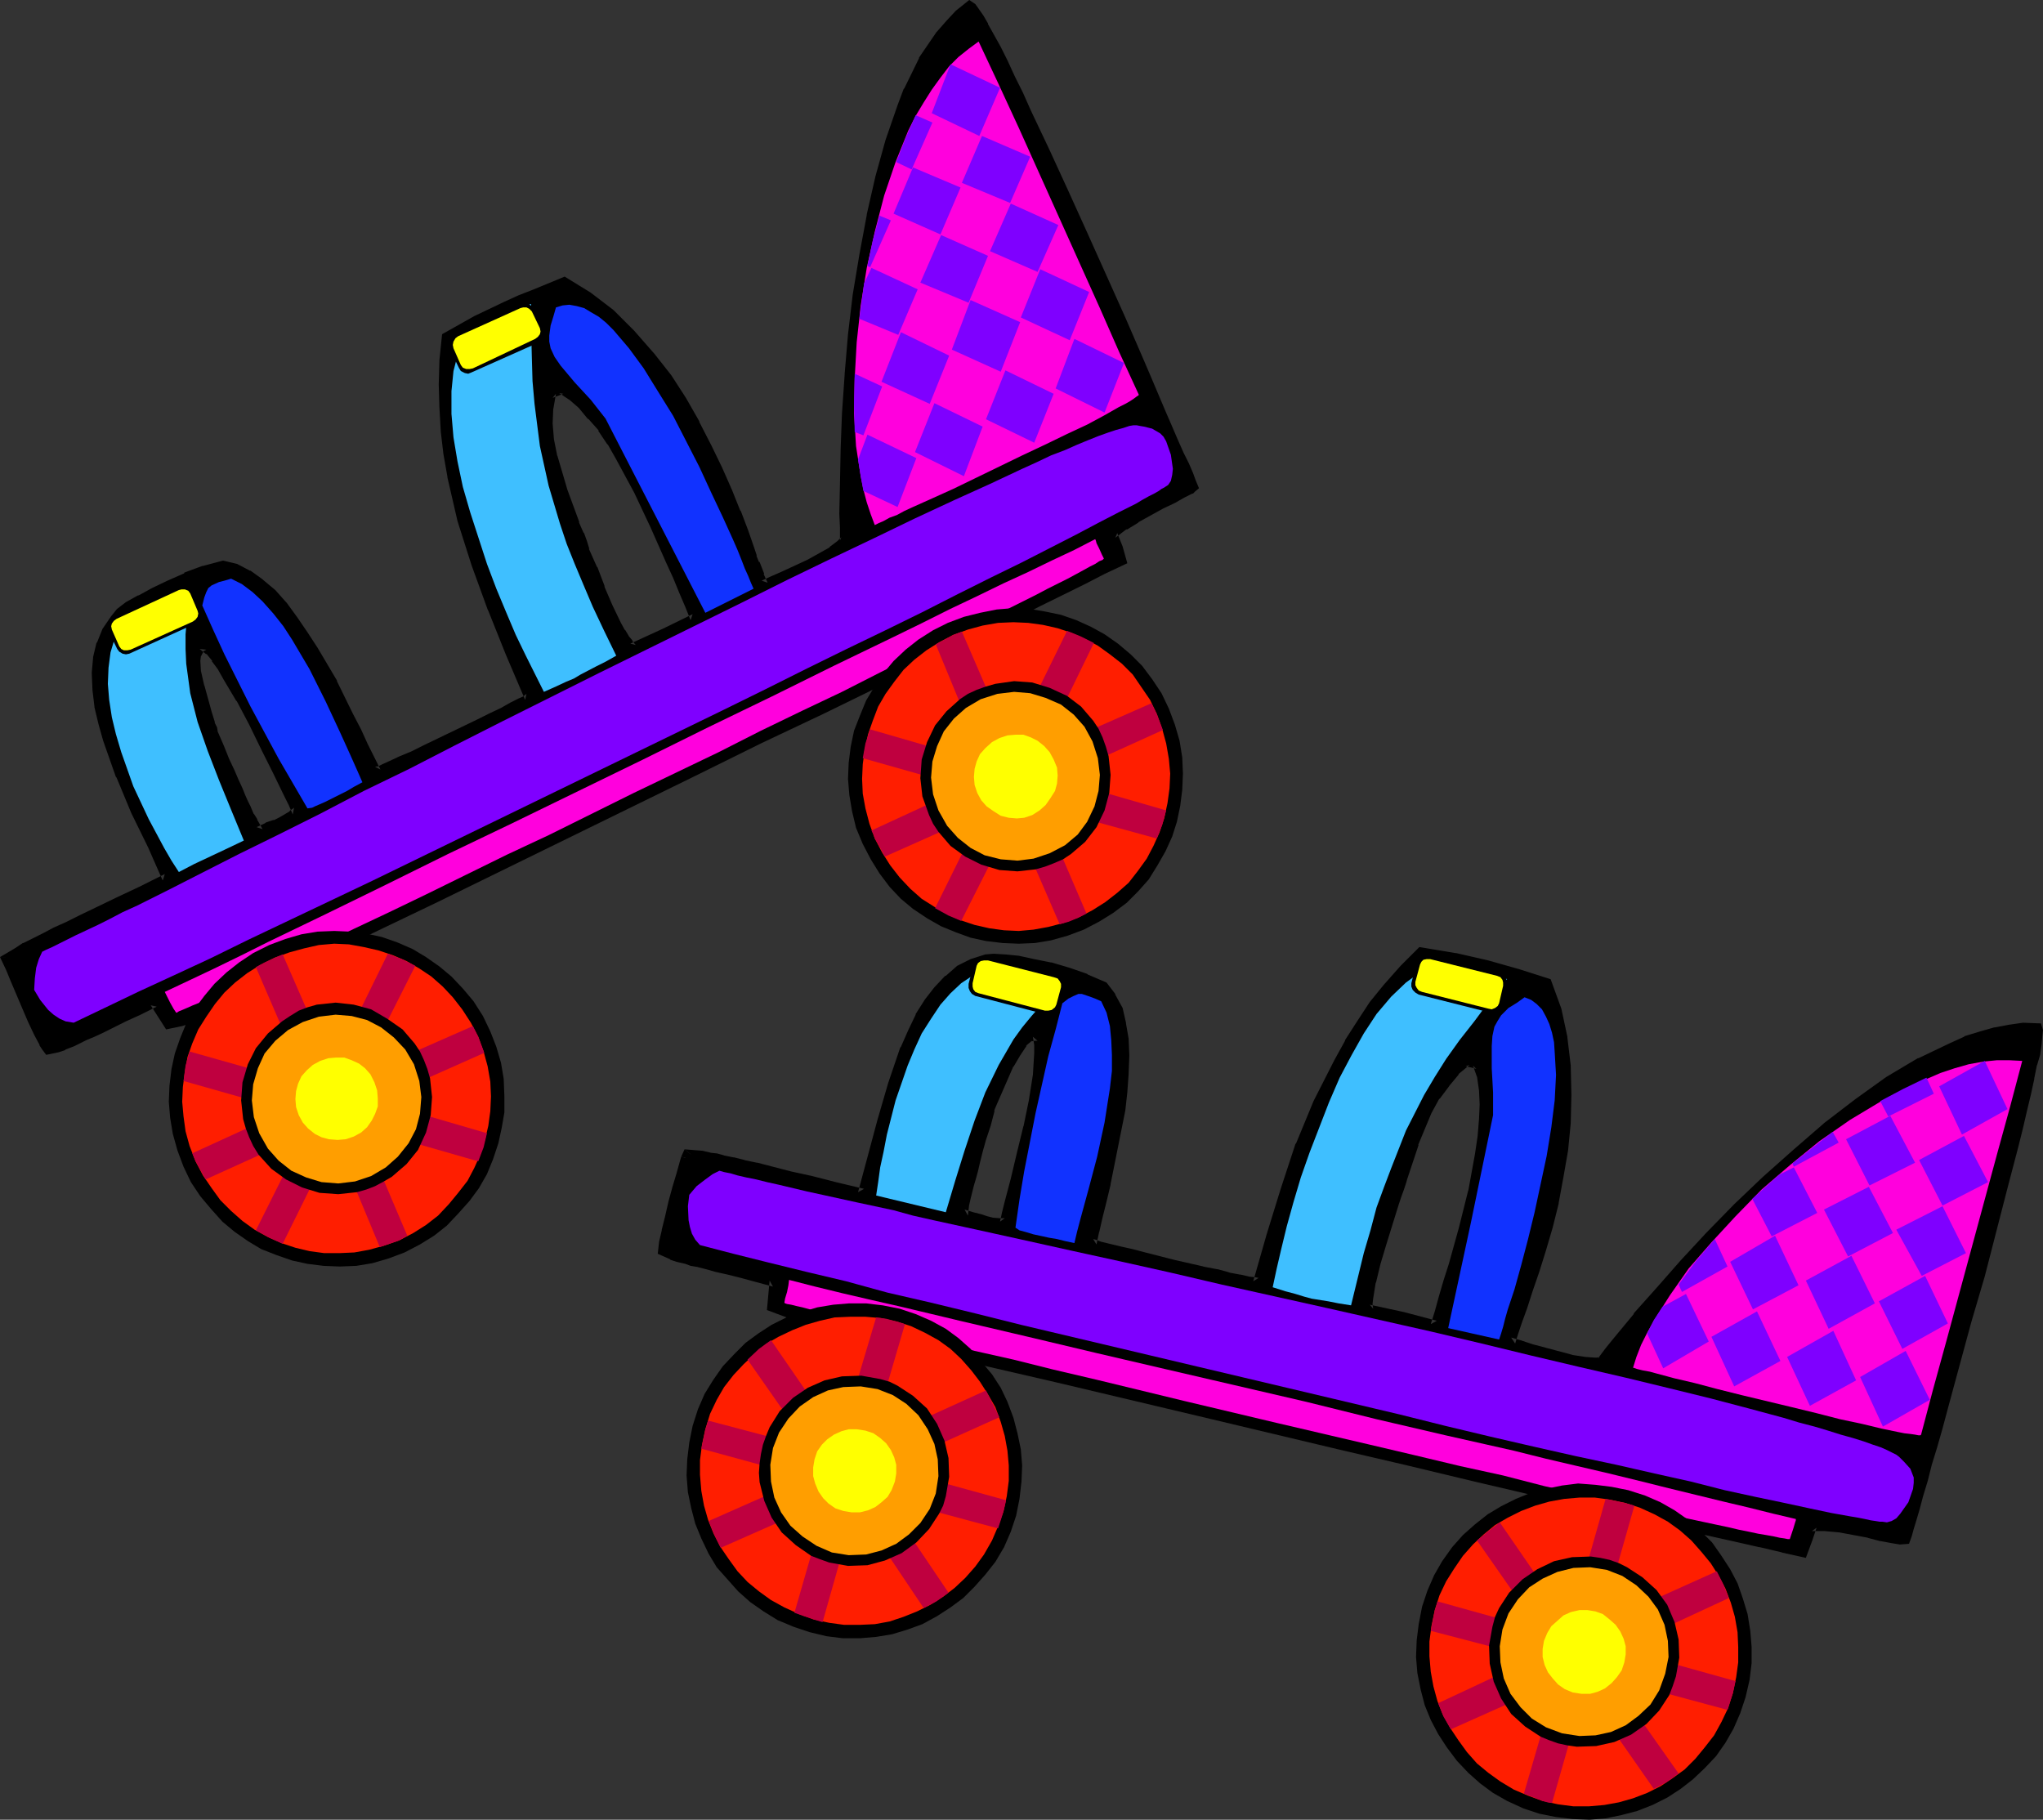 <?xml version="1.0" encoding="UTF-8" standalone="no"?>
<svg
   version="1.0"
   width="130.408mm"
   height="116.15mm"
   id="svg115"
   sodipodi:docname="Roller Skates.wmf"
   xmlns:inkscape="http://www.inkscape.org/namespaces/inkscape"
   xmlns:sodipodi="http://sodipodi.sourceforge.net/DTD/sodipodi-0.dtd"
   xmlns="http://www.w3.org/2000/svg"
   xmlns:svg="http://www.w3.org/2000/svg">
  <rect width="100%" height="100%" fill="#333333" stroke="none"/>
  <sodipodi:namedview
     id="namedview115"
     pagecolor="#ffffff"
     bordercolor="#000000"
     borderopacity="0.25"
     inkscape:showpageshadow="2"
     inkscape:pageopacity="0.0"
     inkscape:pagecheckerboard="0"
     inkscape:deskcolor="#d1d1d1"
     inkscape:document-units="mm" />
  <defs
     id="defs1">
    <pattern
       id="WMFhbasepattern"
       patternUnits="userSpaceOnUse"
       width="6"
       height="6"
       x="0"
       y="0" />
  </defs>
  <path
     style="fill:#000000;fill-opacity:1;fill-rule:evenodd;stroke:none"
     d="m 138.653,126.35 0.485,1.131 0.646,1.454 0.646,1.777 0.646,2.1 1.778,4.362 1.939,4.686 1.939,4.524 2.101,4.362 0.97,1.777 0.97,1.616 0.97,1.131 0.808,0.969 7.757,-3.555 7.272,-3.555 -1.293,-3.231 -1.454,-3.393 -1.454,-3.555 -1.778,-3.878 -3.717,-8.402 -3.878,-8.24 -4.363,-8.079 -2.101,-3.716 -2.262,-3.393 -2.586,-2.908 -2.262,-2.747 -2.424,-2.1 -2.424,-1.616 -2.586,0.969 -0.646,3.555 -0.162,3.878 0.323,3.878 0.808,4.039 2.424,8.24 z m -137.198,105.022 2.747,-1.616 1.939,-1.131 1.293,-0.808 1.616,-0.808 1.939,-0.969 2.424,-1.293 2.909,-1.293 3.555,-1.777 4.04,-1.939 4.686,-2.262 5.494,-2.585 6.141,-3.07 -1.778,-3.878 -1.778,-4.039 -4.04,-8.402 -3.555,-8.402 -3.07,-8.725 -1.131,-4.039 -0.97,-4.039 -0.485,-4.039 -0.162,-3.878 0.323,-3.555 0.808,-3.393 1.293,-3.231 1.939,-2.908 1.293,-1.293 2.101,-1.777 2.909,-1.616 3.232,-1.777 3.717,-1.777 4.04,-1.777 4.363,-1.616 4.525,-1.293 3.07,0.808 2.909,1.454 2.909,2.1 2.909,2.424 2.586,2.908 2.586,3.555 2.424,3.555 2.424,3.716 4.525,7.917 4.04,7.917 1.939,3.716 1.616,3.716 1.616,3.07 1.454,2.908 0.646,-0.162 1.293,-0.646 1.778,-0.808 2.424,-1.131 2.747,-1.131 2.909,-1.454 13.09,-6.301 2.909,-1.454 2.747,-1.293 2.262,-1.293 1.939,-0.969 1.454,-0.646 0.646,-0.485 -4.686,-10.987 -4.202,-10.664 -3.878,-10.664 -3.394,-10.664 -2.424,-10.502 -0.97,-5.493 -0.646,-5.493 -0.323,-5.655 -0.162,-5.493 0.162,-5.655 0.485,-5.817 7.272,-4.039 7.11,-3.393 3.555,-1.616 3.717,-1.454 6.787,-2.908 5.818,3.716 5.494,4.201 4.848,4.847 4.525,5.17 4.202,5.332 3.555,5.493 3.232,5.655 2.909,5.655 2.586,5.332 2.424,5.493 1.939,4.847 1.778,4.686 1.454,4.201 0.646,1.939 0.646,1.616 1.131,2.908 0.97,2.1 2.101,-0.969 2.586,-1.131 6.302,-2.908 2.909,-1.616 2.586,-1.454 1.939,-1.293 0.646,-0.646 0.485,-0.646 v -3.07 l -0.162,-3.393 0.162,-7.432 0.162,-8.24 0.323,-8.563 0.646,-9.371 0.808,-9.533 1.293,-9.533 1.454,-9.694 1.778,-9.533 2.101,-9.21 2.424,-8.725 2.909,-8.402 1.454,-3.878 3.717,-7.271 1.939,-3.07 2.101,-3.07 2.262,-2.585 2.262,-2.424 2.424,-2.1 0.646,0.485 0.646,0.969 1.131,1.616 1.131,1.939 1.454,2.585 1.616,2.908 1.616,3.231 1.778,3.878 1.939,3.878 1.939,4.362 4.363,9.21 4.525,9.856 4.686,10.341 9.211,20.52 4.202,9.694 1.939,4.524 1.778,4.201 1.778,4.201 1.616,3.716 1.454,3.393 1.293,2.908 1.131,2.585 1.131,2.262 0.646,1.777 0.485,1.131 -0.323,0.323 -0.485,0.323 -1.939,0.969 -2.262,1.293 -2.747,1.293 -6.141,3.393 -2.909,1.777 -2.747,2.1 1.131,3.231 1.131,3.07 -4.686,2.262 -4.686,2.424 -5.171,2.585 -5.656,2.747 -5.656,2.908 -5.979,3.07 -6.302,3.07 -6.464,3.07 -13.736,6.948 -14.221,6.948 -15.029,7.109 -15.352,7.594 -15.514,7.594 -15.837,7.755 -31.35,15.349 -15.514,7.432 -14.867,7.432 -14.382,7.109 -13.736,6.786 -2.909,0.969 -3.07,0.808 -3.232,-5.332 -3.878,1.777 -3.555,1.777 -2.909,1.454 -2.586,1.293 -2.101,0.969 -1.939,0.808 -1.616,0.808 -1.293,0.646 -2.101,0.808 -1.454,0.485 -2.262,0.646 -0.485,-0.808 -0.646,-0.969 -1.293,-2.424 -1.454,-3.07 -1.454,-3.393 -2.747,-6.463 -1.131,-2.747 z m 49.934,-54.773 1.616,3.716 1.293,3.231 1.293,2.747 0.97,2.262 0.97,2.1 0.646,1.616 0.646,1.454 0.646,1.293 0.808,1.939 0.808,1.293 1.293,2.262 2.262,-0.969 1.778,-0.646 1.293,-0.646 1.131,-0.646 1.616,-0.808 1.131,-0.808 -0.97,-2.262 -1.131,-2.262 -2.586,-5.332 -2.909,-5.817 -2.909,-5.978 -3.07,-5.817 -3.07,-5.332 -1.454,-2.424 -1.454,-1.939 -1.454,-1.777 -1.454,-1.293 -0.97,0.485 -0.485,0.808 -0.323,0.969 -0.162,1.293 0.162,2.747 0.646,3.555 1.939,6.463 0.808,2.585 0.485,1.131 z"
     id="path1" />
  <path
     style="fill:#000000;fill-opacity:1;fill-rule:evenodd;stroke:none"
     d="m 137.521,126.673 0.162,0.162 0.485,1.131 0.646,1.454 -0.162,-0.162 0.646,1.939 0.646,1.939 0.162,0.162 1.778,4.362 -0.162,-0.162 1.778,4.686 0.323,0.162 1.939,4.524 2.101,4.362 0.97,1.777 v 0.162 l 0.97,1.616 0.162,0.162 0.97,1.131 v -0.162 l 1.293,1.616 8.565,-3.878 8.08,-4.039 -1.616,-4.201 -1.454,-3.393 -1.454,-3.555 -1.778,-3.878 -3.717,-8.402 -3.878,-8.24 -4.363,-8.079 -2.101,-3.716 v -0.162 l -2.262,-3.393 h -0.162 l -2.586,-2.908 V 99.529 l -2.262,-2.747 -2.424,-2.1 -0.162,-0.162 -2.909,-1.777 -3.717,1.293 -0.808,4.201 v 0.162 l -0.162,3.878 v 0.162 l 0.323,3.878 0.808,4.039 v 0.162 l 2.424,8.24 2.909,7.917 2.262,-0.646 -2.909,-7.917 -2.424,-8.24 v 0.162 l -0.808,-4.039 -0.323,-3.878 v 0.162 l 0.162,-3.878 v 0.323 l 0.646,-3.716 -0.808,0.969 2.586,-0.969 -0.97,-0.162 2.424,1.616 -0.162,-0.162 2.424,2.1 2.262,2.747 v -0.162 l 2.586,2.908 h -0.162 l 2.262,3.393 v -0.162 l 2.101,3.716 4.363,8.079 3.878,8.24 3.717,8.402 1.778,3.878 1.454,3.555 1.454,3.393 1.293,3.231 0.485,-1.454 -7.272,3.555 -7.757,3.555 1.293,0.323 -0.808,-0.969 v -0.162 l -0.97,-1.131 0.162,0.162 -0.97,-1.616 v 0.162 l -0.97,-1.777 -2.101,-4.362 -1.939,-4.524 0.162,0.162 -1.778,-4.686 -0.162,-0.162 -1.939,-4.362 0.162,0.162 -0.646,-2.1 -0.646,-1.777 -0.162,-0.162 -0.646,-1.454 -0.485,-1.131 0.162,0.162 z"
     id="path2" />
  <path
     style="fill:#000000;fill-opacity:1;fill-rule:evenodd;stroke:none"
     d="m 2.424,230.887 -0.323,1.454 2.747,-1.616 1.939,-1.131 H 6.626 l 4.848,-2.585 2.424,-1.293 2.909,-1.293 3.555,-1.777 4.04,-1.939 4.686,-2.262 5.494,-2.585 6.949,-3.393 -2.101,-5.009 -1.778,-4.039 -3.878,-8.402 -3.717,-8.402 0.162,0.162 -3.07,-8.725 -1.131,-4.039 -0.97,-4.039 v 0.162 l -0.485,-4.039 v 0.162 l -0.162,-3.878 v 0.162 l 0.323,-3.555 v 0.162 l 0.808,-3.393 -0.162,0.162 1.293,-3.231 v 0.162 l 1.939,-2.908 -0.162,0.162 1.293,-1.293 -0.162,0.162 2.101,-1.616 2.909,-1.777 h -0.162 l 3.232,-1.777 3.717,-1.777 4.04,-1.777 v 0.162 l 4.363,-1.616 h -0.162 l 4.525,-1.293 H 53.49 l 3.07,0.808 -0.162,-0.162 2.909,1.454 h -0.162 l 2.909,2.1 -0.162,-0.162 2.909,2.424 2.586,2.908 -0.162,-0.162 2.586,3.555 2.424,3.555 2.424,3.716 4.525,7.917 v -0.162 l 4.04,7.917 1.939,3.716 1.616,3.716 1.616,3.07 1.939,3.555 1.454,-0.162 1.454,-0.808 1.778,-0.808 2.424,-1.131 2.747,-1.131 2.909,-1.454 13.09,-6.301 2.909,-1.454 2.747,-1.293 2.262,-1.293 1.939,-0.969 1.616,-0.646 1.454,-1.131 -5.171,-11.795 -4.202,-10.664 0.162,0.162 -3.878,-10.664 -3.232,-10.664 -2.586,-10.664 v 0.162 l -0.97,-5.332 -0.646,-5.493 v 0.162 l -0.323,-5.655 -0.162,-5.493 0.162,-5.655 v 0.162 l 0.485,-5.817 -0.646,0.969 7.272,-4.201 7.11,-3.393 3.555,-1.616 3.717,-1.454 6.787,-2.908 h -1.131 l 5.818,3.716 5.494,4.201 -0.162,-0.162 4.848,4.847 4.525,5.17 -0.162,-0.162 4.202,5.332 3.555,5.493 3.232,5.655 v -0.162 l 2.909,5.655 2.586,5.332 2.262,5.493 2.101,4.847 -0.162,-0.162 1.778,4.686 1.454,4.201 0.646,1.939 0.162,0.162 0.646,1.616 h -0.162 l 1.131,2.908 h 0.162 l 1.454,2.908 3.07,-1.293 2.586,-1.131 6.302,-2.908 2.909,-1.616 2.586,-1.454 h 0.162 l 1.939,-1.454 1.454,-1.454 0.162,-3.716 -0.162,-3.393 0.162,-7.432 0.162,-8.24 0.323,-8.563 0.646,-9.371 v 0.162 l 0.97,-9.533 1.131,-9.533 1.454,-9.694 1.778,-9.533 v 0.162 l 2.101,-9.21 2.424,-8.725 2.909,-8.402 1.454,-3.878 -0.162,0.162 3.717,-7.271 v 0.162 l 1.939,-3.07 2.101,-3.07 -0.162,0.162 2.262,-2.585 2.262,-2.424 2.424,-2.1 -1.454,0.162 0.646,0.485 -0.323,-0.323 0.646,0.969 1.131,1.616 1.131,1.939 V 6.786 l 1.293,2.585 1.778,2.908 1.616,3.231 1.778,3.878 1.939,3.878 1.939,4.362 4.363,9.21 4.525,9.856 4.686,10.341 9.05,20.52 4.363,9.694 1.939,4.524 1.778,4.201 1.778,4.201 1.616,3.716 1.454,3.393 1.293,2.908 1.131,2.585 0.97,2.424 0.808,1.616 0.485,1.131 0.162,-1.293 -0.323,0.323 0.162,-0.162 -0.485,0.323 h 0.162 l -1.939,0.969 -2.262,1.293 -2.747,1.293 -6.141,3.393 h -0.162 l -2.909,1.777 v 0.162 l -3.394,2.585 1.293,3.878 0.97,3.07 0.646,-1.293 -4.525,2.262 -4.686,2.424 -10.827,5.332 -5.656,2.747 -6.141,3.231 -6.141,3.07 -6.464,3.07 -13.736,6.786 -14.221,7.109 -15.029,7.109 -15.352,7.594 -15.514,7.594 -15.837,7.755 -31.35,15.349 -15.514,7.432 -14.867,7.432 -14.382,7.109 -13.736,6.624 0.162,-0.162 -2.909,1.131 -3.07,0.808 1.293,0.485 -3.717,-6.14 -4.848,2.262 -3.555,1.616 -5.494,2.908 -2.101,0.969 -1.939,0.808 -3.07,1.454 -1.939,0.808 0.162,-0.162 -1.454,0.485 -2.262,0.646 1.293,0.485 -0.485,-0.808 -0.646,-0.969 v 0.162 l -1.293,-2.424 -1.454,-3.07 -1.454,-3.393 -2.747,-6.463 -1.131,-2.747 -0.97,-2.1 H 0 l 1.454,3.07 1.131,2.747 2.747,6.463 1.454,3.393 1.454,3.07 1.293,2.424 v 0.162 l 0.646,0.969 0.97,1.293 3.07,-0.646 1.454,-0.485 0.162,-0.162 2.101,-0.808 2.909,-1.454 1.939,-0.808 2.101,-0.969 5.494,-2.747 3.555,-1.616 3.878,-1.939 -1.454,-0.323 3.717,5.817 3.878,-0.808 2.909,-0.969 0.162,-0.162 13.736,-6.786 14.382,-7.109 14.867,-7.432 15.514,-7.432 31.35,-15.349 15.837,-7.755 15.514,-7.594 15.352,-7.594 15.029,-7.109 14.221,-6.948 13.736,-6.948 6.464,-3.07 6.302,-3.07 5.979,-3.07 5.656,-2.908 10.827,-5.332 4.686,-2.424 5.494,-2.585 -1.131,-4.039 -1.293,-3.231 -0.485,1.131 2.747,-2.1 v 0.162 l 2.909,-1.777 h -0.162 l 6.141,-3.393 2.747,-1.293 2.262,-1.293 1.939,-0.969 h 0.162 l 0.485,-0.485 0.97,-0.808 -0.808,-1.939 -0.646,-1.777 -0.97,-2.262 -1.293,-2.585 -1.293,-2.908 -1.454,-3.393 -1.616,-3.716 -1.778,-4.201 -1.778,-4.201 -1.939,-4.524 -4.202,-9.694 -9.211,-20.52 -4.686,-10.341 -4.525,-9.856 -4.363,-9.21 -1.939,-4.362 -1.939,-3.878 -1.778,-3.878 -1.616,-3.231 -1.616,-2.908 -1.454,-2.585 V 5.655 L 237.229,3.716 236.097,2.1 235.289,0.969 233.835,0 l -3.232,2.585 -2.262,2.424 -2.262,2.585 -0.162,0.162 -2.101,3.07 -2.101,3.07 v 0.162 l -3.555,7.271 -0.162,0.162 -1.454,3.878 -2.909,8.402 -2.424,8.725 -2.101,9.21 v 0.162 l -1.778,9.533 -1.616,9.694 -1.131,9.533 -0.808,9.533 v 0.162 l -0.646,9.371 -0.323,8.563 -0.162,8.24 -0.162,7.432 0.162,3.393 v 3.07 l 0.323,-0.808 -1.131,1.131 0.162,-0.162 -1.939,1.454 h 0.162 l -2.586,1.454 -2.909,1.616 -6.302,2.908 -2.586,1.131 -2.101,0.969 1.454,0.485 -0.97,-2.1 h 0.162 l -1.131,-2.908 h -0.162 l -0.646,-1.616 0.162,0.162 -0.646,-1.939 -1.454,-4.201 -1.778,-4.686 -0.162,-0.162 -1.939,-4.847 -2.424,-5.493 -2.586,-5.332 -2.909,-5.655 v -0.162 l -3.232,-5.655 -3.555,-5.493 -4.202,-5.332 -0.162,-0.162 -4.525,-5.17 -4.848,-4.847 -0.162,-0.162 -5.494,-4.201 -6.302,-3.878 -7.434,3.07 -3.717,1.454 -3.555,1.616 -7.11,3.393 -7.757,4.362 -0.646,6.301 v 0.162 l -0.162,5.655 0.162,5.493 0.323,5.655 v 0.162 l 0.646,5.493 0.97,5.493 v 0.162 l 2.424,10.502 3.394,10.664 3.878,10.664 0.162,0.323 4.202,10.502 4.686,10.987 0.323,-1.454 -0.646,0.485 h 0.162 l -1.454,0.646 -1.939,0.969 -2.262,1.293 -2.747,1.293 -2.909,1.454 -13.09,6.301 -2.909,1.454 -2.747,1.131 -2.424,1.131 -1.778,0.808 -1.293,0.646 0.162,-0.162 -0.646,0.162 1.293,0.646 -1.454,-2.908 -1.616,-3.231 -1.616,-3.555 -1.939,-3.716 -3.878,-7.917 v -0.162 l -4.686,-7.917 -2.424,-3.716 -2.424,-3.555 -2.586,-3.555 -0.162,-0.162 -2.586,-2.908 -2.909,-2.424 -0.162,-0.162 -2.909,-2.1 h -0.162 l -3.07,-1.616 -3.394,-0.808 -4.848,1.293 h -0.162 l -4.363,1.616 v 0.162 l -4.04,1.777 -3.717,1.777 -3.232,1.777 h -0.162 l -2.909,1.616 -2.101,1.616 -0.162,0.162 -1.293,1.616 -2.101,3.07 -1.293,3.231 -0.162,0.162 -0.808,3.393 v 0.162 l -0.323,3.555 v 0.162 l 0.162,3.878 v 0.162 l 0.485,4.039 v 0.162 l 0.97,4.039 1.131,4.039 3.07,8.725 0.162,0.162 3.555,8.563 4.04,8.24 1.778,4.039 1.778,4.039 0.485,-1.616 -6.141,3.07 -5.494,2.585 -4.686,2.262 -4.04,1.939 -3.555,1.777 -2.909,1.293 -2.424,1.293 -4.848,2.424 H 5.494 L 3.555,228.787 0,230.887 Z"
     id="path3" />
  <path
     style="fill:#000000;fill-opacity:1;fill-rule:evenodd;stroke:none"
     d="m 50.258,176.922 1.778,3.878 1.293,3.231 1.293,2.747 0.97,2.262 0.97,2.1 0.646,1.616 0.646,1.454 0.646,1.293 0.808,1.939 v 0.162 l 0.808,1.293 v -0.162 l 1.778,3.231 3.232,-1.454 -0.162,0.162 1.778,-0.646 0.162,-0.162 1.293,-0.646 1.131,-0.646 1.616,-0.808 h 0.162 l 1.939,-1.454 -1.454,-3.07 -1.131,-2.262 -2.586,-5.332 -2.747,-5.817 -3.07,-5.978 -3.07,-5.817 v -0.162 l -3.07,-5.332 -1.454,-2.424 -1.454,-1.939 h -0.162 l -1.454,-1.777 v -0.162 l -2.101,-1.777 -1.939,0.969 -0.646,1.131 -0.485,1.131 -0.162,1.616 0.162,2.747 v 0.162 l 0.646,3.555 v 0.162 l 1.939,6.463 0.808,2.585 0.162,0.162 0.485,1.131 -0.162,-0.323 0.162,0.969 2.262,-0.485 -0.162,-0.969 -0.646,-1.293 0.162,0.162 -0.808,-2.585 -1.778,-6.463 v 0.162 l -0.808,-3.555 v 0.162 l -0.162,-2.747 v 0.162 l 0.162,-1.293 v 0.162 l 0.485,-0.969 -0.162,0.323 0.485,-0.808 -0.323,0.323 0.808,-0.485 -1.616,-0.162 1.616,1.293 v -0.162 l 1.454,1.777 h -0.162 l 1.454,1.939 1.454,2.585 3.07,5.17 v -0.162 l 3.07,5.817 2.909,5.978 2.909,5.817 2.586,5.332 1.131,2.262 0.97,2.262 0.323,-1.616 -1.131,0.808 h 0.162 l -1.616,0.969 -1.131,0.646 -1.293,0.646 0.162,-0.162 -1.939,0.646 -0.162,0.162 -2.101,0.969 1.454,0.485 -1.293,-2.262 v -0.162 l -0.808,-1.293 v 0.162 l -0.808,-1.939 -0.646,-1.293 -0.646,-1.454 -0.646,-1.616 -0.97,-2.1 -0.97,-2.262 -1.293,-2.747 -1.293,-3.231 -1.616,-3.716 0.162,0.323 z"
     id="path4" />
  <path
     style="fill:#7f00ff;fill-opacity:1;fill-rule:evenodd;stroke:none"
     d="m 8.242,238.804 0.162,-2.747 0.323,-2.585 0.646,-2.1 0.808,-1.777 0.97,-0.485 1.454,-0.646 1.616,-0.808 1.939,-0.969 2.262,-1.131 2.424,-1.131 2.747,-1.293 2.909,-1.454 3.07,-1.616 3.555,-1.616 3.555,-1.777 3.878,-1.939 8.242,-4.201 8.888,-4.524 9.534,-4.686 10.019,-5.009 10.504,-5.493 10.989,-5.332 10.989,-5.655 11.474,-5.817 23.27,-11.633 22.947,-11.31 11.474,-5.655 10.989,-5.493 10.666,-5.17 10.504,-5.009 9.696,-4.686 9.373,-4.362 8.565,-3.878 7.918,-3.716 3.555,-1.616 3.394,-1.616 3.394,-1.293 2.909,-1.293 2.747,-1.131 2.424,-0.969 2.262,-0.808 1.939,-0.646 1.778,-0.485 1.454,-0.485 0.97,-0.162 h 0.808 l 0.808,0.162 0.97,0.162 1.939,0.485 1.939,1.131 0.808,0.808 0.646,1.131 1.131,3.231 0.485,3.393 -0.162,1.454 -0.323,1.454 -0.646,0.969 -0.97,0.646 -0.646,0.323 -0.646,0.485 -1.131,0.646 -1.293,0.646 -1.454,0.808 -1.616,0.969 -4.202,2.1 -4.686,2.424 -5.494,2.908 -6.302,3.231 -6.949,3.555 -7.272,3.555 -8.08,4.039 -8.565,4.362 -8.888,4.362 -9.373,4.524 -9.534,4.686 -10.019,5.009 -10.181,5.009 -84.678,41.201 -10.181,4.847 -9.858,4.686 -9.858,4.686 -9.211,4.524 -9.05,4.201 -8.403,3.878 -8.08,3.878 -7.434,3.555 -1.939,-0.323 -1.454,-0.646 -1.454,-0.969 -1.293,-1.131 -1.939,-2.424 z"
     id="path5" />
  <path
     style="fill:#ff00dd;fill-opacity:1;fill-rule:evenodd;stroke:none"
     d="m 39.754,239.289 5.818,-2.747 6.141,-2.908 6.302,-3.07 6.787,-3.393 13.736,-6.624 14.544,-7.109 15.029,-7.432 15.514,-7.432 31.512,-15.349 15.675,-7.755 15.352,-7.432 15.029,-7.432 14.382,-6.948 6.949,-3.393 6.787,-3.393 6.464,-3.07 6.302,-3.07 5.979,-2.747 5.656,-2.747 5.494,-2.585 5.01,-2.585 0.162,0.323 0.162,0.646 0.646,1.293 0.646,1.454 0.485,0.969 -0.323,0.323 -0.808,0.323 -0.97,0.646 -1.293,0.646 -1.454,0.808 -1.778,0.969 -2.101,1.131 -2.262,1.131 -2.586,1.293 -2.747,1.454 -6.141,3.07 -6.949,3.555 -7.595,3.716 -8.242,4.039 -8.726,4.362 -9.211,4.686 -9.534,4.524 -10.019,4.847 -10.181,5.17 -20.523,9.856 -20.523,10.179 -10.019,4.686 -9.858,4.847 -9.534,4.686 -9.05,4.362 -8.565,4.039 -8.08,3.878 -7.434,3.716 -6.787,3.07 -2.909,1.454 -2.909,1.293 -2.586,1.293 -2.262,1.131 -2.262,0.969 -1.939,0.969 -1.616,0.646 -1.454,0.646 -1.131,0.485 -0.808,0.323 -0.485,0.323 h -0.162 l -0.646,-0.969 -0.808,-1.454 -0.808,-1.616 z"
     id="path6" />
  <path
     style="fill:#3fbfff;fill-opacity:1;fill-rule:evenodd;stroke:none"
     d="m 29.088,151.07 0.97,-1.293 1.293,-1.131 1.616,-0.969 1.778,-1.131 2.101,-0.969 2.262,-0.969 2.586,-0.969 2.909,-1.131 0.97,3.07 -0.485,3.878 -0.323,3.555 v 3.555 l 0.162,3.555 0.97,7.109 1.778,6.948 2.424,6.948 2.747,7.109 2.909,7.109 3.07,7.432 -3.717,1.777 -8.242,3.878 -3.717,1.939 -1.778,-2.747 -1.778,-3.07 -3.717,-6.948 -3.717,-7.917 -2.909,-8.24 -1.293,-4.362 -0.97,-4.039 -0.646,-4.201 -0.323,-3.878 0.162,-3.878 0.485,-3.716 0.97,-3.231 z"
     id="path7" />
  <path
     style="fill:#1132ff;fill-opacity:1;fill-rule:evenodd;stroke:none"
     d="m 48.803,146.062 0.485,-1.939 0.485,-1.293 0.485,-0.969 0.808,-0.646 1.778,-0.808 1.293,-0.323 1.616,-0.485 2.586,1.293 2.586,1.939 2.424,2.262 2.586,2.908 2.424,3.07 2.101,3.231 4.202,7.109 3.878,7.755 3.394,7.271 1.616,3.555 1.454,3.231 1.293,2.908 1.131,2.585 -2.101,1.131 -1.616,0.969 -1.616,0.808 -1.293,0.646 -2.262,1.131 -1.454,0.646 -1.131,0.485 -0.646,0.323 -1.131,0.162 -6.949,-11.956 -6.787,-12.603 -6.302,-12.603 -2.747,-5.978 z"
     id="path8" />
  <path
     style="fill:#3fbfff;fill-opacity:1;fill-rule:evenodd;stroke:none"
     d="m 112.635,81.109 1.939,-1.131 1.778,-0.969 2.909,-1.777 2.262,-1.131 1.778,-0.969 1.454,-0.646 1.131,-0.485 2.262,-0.646 v 6.624 l 0.162,6.301 0.162,5.655 0.485,5.493 1.293,10.179 2.101,9.533 2.747,9.21 1.616,4.847 1.939,4.847 2.101,5.009 2.262,5.332 2.747,5.817 2.909,5.978 -2.586,1.454 -2.262,1.131 -3.717,1.939 -1.616,0.969 -1.939,0.808 -2.424,1.131 -2.909,1.293 -2.101,-4.201 -2.262,-4.524 -2.424,-5.009 -2.262,-5.332 -2.424,-5.817 -2.262,-5.978 -4.04,-12.441 -1.778,-6.14 -1.293,-6.14 -0.97,-5.817 -0.485,-5.655 v -5.493 l 0.485,-4.847 1.131,-4.362 0.97,-2.1 z"
     id="path9" />
  <path
     style="fill:#1132ff;fill-opacity:1;fill-rule:evenodd;stroke:none"
     d="m 132.835,84.018 -0.323,-1.616 v -1.454 l 0.323,-2.424 0.646,-2.1 0.646,-2.262 1.616,-0.485 1.616,-0.162 1.778,0.323 1.778,0.485 1.616,0.969 1.939,1.131 1.778,1.454 1.778,1.777 3.717,4.362 3.555,4.847 3.394,5.493 3.717,5.978 6.302,12.28 2.909,6.301 2.747,5.817 2.424,5.332 1.131,2.585 0.97,2.424 0.808,2.1 0.808,1.777 0.646,1.616 0.646,1.454 -5.818,2.908 -5.818,2.908 -12.12,-23.59 -11.958,-23.266 -3.555,-4.524 -3.878,-4.201 -3.394,-4.039 -1.454,-2.1 z"
     id="path10" />
  <path
     style="fill:#ff00dd;fill-opacity:1;fill-rule:evenodd;stroke:none"
     d="m 236.097,10.017 4.848,10.341 4.848,10.502 19.554,43.463 4.686,10.664 4.686,10.179 v 0.162 l -0.485,0.323 -0.646,0.485 -0.97,0.646 -1.131,0.646 -1.616,0.808 -3.394,1.939 -4.202,2.262 -4.848,2.262 -5.333,2.585 -5.494,2.585 -11.312,5.493 -5.333,2.585 -5.01,2.262 -4.686,2.1 -2.101,0.969 -1.778,0.969 -1.778,0.646 -1.454,0.808 -1.131,0.485 -0.97,0.485 -0.97,-2.585 -0.97,-2.908 -0.808,-3.07 -0.646,-3.231 -1.131,-7.271 -0.485,-7.917 0.162,-8.402 0.485,-8.725 0.97,-8.886 1.454,-9.048 1.939,-8.725 2.262,-8.725 2.747,-8.079 3.07,-7.594 1.778,-3.555 1.939,-3.231 1.939,-3.07 2.101,-2.908 2.101,-2.747 2.262,-2.262 2.424,-1.939 z"
     id="path11" />
  <path
     style="fill:#7f00ff;fill-opacity:1;fill-rule:evenodd;stroke:none"
     d="m 212.181,52.026 2.747,1.131 -5.01,11.31 -0.646,-0.323 1.293,-6.14 z"
     id="path12" />
  <path
     style="fill:#7f00ff;fill-opacity:1;fill-rule:evenodd;stroke:none"
     d="m 220.907,27.79 4.04,1.777 -5.01,11.31 -3.717,-1.777 2.262,-5.817 z"
     id="path13" />
  <path
     style="fill:#7f00ff;fill-opacity:1;fill-rule:evenodd;stroke:none"
     d="m 208.464,68.345 1.778,-3.716 11.15,5.17 -4.686,10.987 -9.373,-3.878 z"
     id="path14" />
  <path
     style="fill:#7f00ff;fill-opacity:1;fill-rule:evenodd;stroke:none"
     d="m 206.201,90.157 6.626,3.07 -4.525,11.795 -2.101,-0.808 -0.162,-6.948 z"
     id="path15" />
  <path
     style="fill:#7f00ff;fill-opacity:1;fill-rule:evenodd;stroke:none"
     d="m 207.009,110.839 2.262,-5.978 11.797,5.655 -4.525,11.795 -8.242,-3.878 -0.646,-3.555 z"
     id="path16" />
  <path
     style="fill:#000000;fill-opacity:1;fill-rule:evenodd;stroke:none"
     d="m 64.963,227.979 3.878,-1.454 3.878,-1.131 3.878,-0.646 4.04,-0.162 3.878,0.162 3.878,0.485 3.717,0.808 3.717,1.293 3.717,1.616 3.232,1.939 3.232,2.262 2.909,2.424 2.747,2.908 2.586,3.07 2.262,3.555 1.778,3.716 1.454,3.716 1.131,3.878 0.646,3.878 0.162,4.201 v 3.878 l -0.646,3.716 -0.808,3.716 -1.293,3.878 -1.454,3.555 -1.939,3.393 -2.262,3.07 -2.747,3.07 -2.747,2.908 -3.07,2.424 -3.394,2.1 -3.717,1.939 -3.878,1.454 -3.878,1.131 -3.878,0.646 -4.04,0.162 -3.878,-0.162 -3.878,-0.485 -3.717,-0.808 -3.717,-1.293 -3.717,-1.454 -3.232,-1.939 -3.232,-2.262 -2.909,-2.424 -2.747,-3.07 -2.586,-3.07 -2.262,-3.393 -1.778,-3.716 -1.454,-3.878 -1.131,-4.039 -0.646,-3.878 -0.323,-3.878 0.162,-3.878 0.485,-4.039 0.808,-3.716 1.293,-3.716 1.454,-3.555 1.939,-3.393 2.424,-3.231 2.424,-2.908 2.909,-2.747 3.07,-2.424 3.394,-2.262 z"
     id="path17" />
  <path
     style="fill:#ff1e00;fill-opacity:1;fill-rule:evenodd;stroke:none"
     d="m 66.256,231.049 3.555,-1.293 3.555,-0.969 3.555,-0.808 3.717,-0.323 3.555,0.162 3.555,0.646 3.555,0.808 3.394,1.131 3.394,1.454 3.07,1.777 2.909,1.939 2.747,2.424 2.424,2.585 2.262,2.908 2.101,3.231 1.778,3.393 1.293,3.555 0.97,3.555 0.646,3.716 0.162,3.555 -0.162,3.555 -0.485,3.555 -0.808,3.393 -1.131,3.555 -1.454,3.231 -1.616,3.07 -2.262,2.908 -2.262,2.747 -2.586,2.747 -2.909,2.262 -3.07,1.939 -3.394,1.777 -3.717,1.293 -3.555,0.969 -3.555,0.646 -3.555,0.162 h -3.717 l -3.555,-0.485 -3.394,-0.808 -3.394,-1.131 -3.232,-1.454 -3.232,-1.777 -2.909,-2.1 -2.747,-2.424 -2.586,-2.585 -2.101,-2.908 -2.101,-3.07 -1.778,-3.393 -1.454,-3.716 -0.97,-3.555 -0.485,-3.555 -0.323,-3.555 0.162,-3.555 0.485,-3.716 0.646,-3.555 1.131,-3.231 1.454,-3.393 1.939,-3.07 2.101,-3.07 2.262,-2.747 2.586,-2.424 2.909,-2.262 3.07,-1.939 z"
     id="path18" />
  <path
     style="fill:#bf003f;fill-opacity:1;fill-rule:evenodd;stroke:none"
     d="m 45.733,253.669 20.038,5.655 -2.101,6.948 -19.392,-5.493 0.485,-3.716 z"
     id="path19" />
  <path
     style="fill:#bf003f;fill-opacity:1;fill-rule:evenodd;stroke:none"
     d="m 99.061,275.481 1.778,-6.948 16.645,4.847 -0.808,3.393 -1.293,3.393 z"
     id="path20" />
  <path
     style="fill:#bf003f;fill-opacity:1;fill-rule:evenodd;stroke:none"
     d="m 75.629,285.014 -6.464,-3.07 -7.434,14.865 3.232,1.777 3.232,1.454 z"
     id="path21" />
  <path
     style="fill:#bf003f;fill-opacity:1;fill-rule:evenodd;stroke:none"
     d="m 93.566,230.079 -8.565,17.45 6.302,3.07 8.888,-17.611 -3.232,-1.616 z"
     id="path22" />
  <path
     style="fill:#bf003f;fill-opacity:1;fill-rule:evenodd;stroke:none"
     d="m 61.731,233.311 7.595,17.611 6.626,-2.908 -7.757,-17.773 -1.939,0.808 -2.424,1.131 z"
     id="path23" />
  <path
     style="fill:#bf003f;fill-opacity:1;fill-rule:evenodd;stroke:none"
     d="m 90.496,279.844 -6.464,2.747 7.595,18.258 4.686,-1.616 1.939,-1.131 z"
     id="path24" />
  <path
     style="fill:#bf003f;fill-opacity:1;fill-rule:evenodd;stroke:none"
     d="m 96.475,255.285 2.909,6.463 17.453,-7.755 -1.454,-3.878 -1.293,-2.585 z"
     id="path25" />
  <path
     style="fill:#bf003f;fill-opacity:1;fill-rule:evenodd;stroke:none"
     d="m 49.611,284.529 21.008,-9.533 -3.07,-6.463 -21.17,9.694 0.808,1.939 z"
     id="path26" />
  <path
     style="fill:#000000;fill-opacity:1;fill-rule:evenodd;stroke:none"
     d="m 72.074,243.813 2.101,-0.808 2.262,-0.646 4.525,-0.485 4.363,0.485 4.202,1.131 3.878,2.262 3.717,2.585 2.909,3.393 1.293,1.939 0.97,2.1 0.808,2.1 0.646,2.262 0.485,4.524 -0.323,4.362 -1.131,4.201 -1.939,4.201 -2.747,3.393 -3.555,3.07 -1.939,1.131 -2.101,1.131 -2.101,0.808 -2.262,0.646 -4.525,0.485 -4.525,-0.323 -4.202,-1.293 -3.878,-1.939 -3.555,-2.585 -3.07,-3.393 -1.293,-2.1 -0.97,-2.1 -0.808,-2.1 -0.646,-2.262 -0.485,-4.524 0.323,-4.362 1.293,-4.362 1.939,-3.878 2.909,-3.555 3.394,-2.908 1.939,-1.293 z"
     id="path27" />
  <path
     style="fill:#ff9e00;fill-opacity:1;fill-rule:evenodd;stroke:none"
     d="m 73.043,246.56 3.878,-1.293 4.04,-0.485 3.878,0.323 3.717,0.969 3.394,1.777 3.07,2.424 2.747,2.908 2.101,3.555 1.293,4.039 0.485,3.878 -0.323,4.039 -0.97,3.716 -1.778,3.393 -2.586,3.231 -2.909,2.585 -3.555,2.1 -3.878,1.293 -4.04,0.485 -4.04,-0.323 -3.717,-1.131 -3.555,-1.616 -3.07,-2.424 -2.586,-2.908 -2.101,-3.716 -1.293,-3.878 -0.485,-4.039 0.323,-3.878 1.131,-3.878 1.616,-3.555 2.586,-3.07 3.07,-2.585 z"
     id="path28" />
  <path
     style="fill:#ffff00;fill-opacity:1;fill-rule:evenodd;stroke:none"
     d="m 77.245,255.931 1.939,-0.646 1.939,-0.162 h 1.939 l 1.778,0.646 1.778,0.808 1.454,1.131 1.293,1.454 0.97,1.939 0.646,1.939 0.162,1.939 v 1.939 l -0.646,1.777 -0.808,1.616 -1.131,1.616 -1.454,1.293 -1.778,0.969 -1.939,0.646 -1.939,0.162 -2.101,-0.162 -1.778,-0.485 -1.616,-0.808 -1.616,-1.293 -1.293,-1.454 -0.97,-1.777 -0.646,-1.939 -0.162,-1.939 0.162,-1.939 0.485,-1.777 0.808,-1.777 1.293,-1.454 1.454,-1.293 z"
     id="path29" />
  <path
     style="fill:#000000;fill-opacity:1;fill-rule:evenodd;stroke:none"
     d="m 228.664,150.262 3.878,-1.454 3.878,-0.969 4.04,-0.808 3.878,-0.323 3.878,0.162 3.878,0.646 3.878,0.808 3.717,1.293 3.555,1.616 3.232,1.777 3.232,2.262 3.07,2.585 2.747,2.747 2.424,3.231 2.262,3.393 1.778,3.716 1.454,3.878 1.131,3.878 0.646,4.039 0.162,3.878 -0.162,3.878 -0.485,3.878 -0.808,3.878 -1.131,3.555 -1.616,3.555 -1.939,3.393 -2.101,3.393 -2.586,2.908 -2.747,2.747 -3.232,2.424 -3.394,2.1 -3.717,1.939 -3.878,1.454 -4.04,1.131 -3.878,0.646 -3.878,0.162 -3.878,-0.162 -4.04,-0.485 -3.717,-0.808 -3.555,-1.293 -3.555,-1.454 -3.394,-1.939 -3.394,-2.262 -2.909,-2.424 -2.747,-2.908 -2.424,-3.231 -2.101,-3.393 -1.939,-3.716 -1.616,-3.878 -0.97,-4.039 -0.646,-3.878 -0.323,-3.878 0.162,-3.878 0.485,-3.878 0.808,-3.878 1.454,-3.716 1.454,-3.555 1.939,-3.231 2.262,-3.393 2.424,-2.908 2.909,-2.747 3.07,-2.424 3.555,-2.262 z"
     id="path30" />
  <path
     style="fill:#ff1e00;fill-opacity:1;fill-rule:evenodd;stroke:none"
     d="m 229.957,153.171 3.555,-1.293 3.555,-0.969 3.717,-0.646 3.717,-0.162 3.555,0.162 3.555,0.485 3.555,0.808 3.394,1.131 3.232,1.454 3.07,1.616 2.909,2.1 2.909,2.262 2.586,2.585 2.101,3.07 2.101,3.07 1.616,3.393 1.293,3.555 0.97,3.555 0.646,3.716 0.323,3.555 -0.162,3.555 -0.485,3.555 -0.808,3.716 -1.131,3.393 -1.454,3.231 -1.616,3.07 -2.101,2.908 -2.262,2.908 -2.747,2.424 -2.909,2.262 -3.07,1.939 -3.394,1.777 -3.555,1.293 -3.717,0.969 -3.555,0.646 -3.555,0.323 -3.555,-0.162 -3.555,-0.485 -3.555,-0.808 -3.394,-1.131 -3.232,-1.454 -3.07,-1.777 -3.07,-1.939 -2.747,-2.424 -2.586,-2.747 -2.262,-2.908 -1.939,-3.07 -1.778,-3.393 -1.293,-3.555 -0.97,-3.716 -0.646,-3.555 -0.162,-3.555 0.162,-3.555 0.485,-3.555 0.808,-3.716 1.131,-3.231 1.293,-3.393 1.778,-3.07 2.101,-2.908 2.262,-2.908 2.586,-2.424 2.909,-2.262 3.07,-1.939 z"
     id="path31" />
  <path
     style="fill:#bf003f;fill-opacity:1;fill-rule:evenodd;stroke:none"
     d="m 209.918,175.952 19.554,5.655 -1.939,6.786 -19.392,-5.493 0.646,-3.555 z"
     id="path32" />
  <path
     style="fill:#bf003f;fill-opacity:1;fill-rule:evenodd;stroke:none"
     d="m 262.6,197.765 1.939,-7.109 16.806,4.847 -0.97,3.555 -1.293,3.231 z"
     id="path33" />
  <path
     style="fill:#bf003f;fill-opacity:1;fill-rule:evenodd;stroke:none"
     d="m 239.491,207.136 -6.464,-3.07 -7.434,15.026 3.232,1.777 3.07,1.293 z"
     id="path34" />
  <path
     style="fill:#bf003f;fill-opacity:1;fill-rule:evenodd;stroke:none"
     d="m 257.429,152.201 -8.565,17.45 6.464,3.07 8.565,-17.611 -3.232,-1.616 z"
     id="path35" />
  <path
     style="fill:#bf003f;fill-opacity:1;fill-rule:evenodd;stroke:none"
     d="m 225.755,155.433 7.272,17.611 6.787,-2.747 -7.757,-17.935 -2.101,0.808 z"
     id="path36" />
  <path
     style="fill:#bf003f;fill-opacity:1;fill-rule:evenodd;stroke:none"
     d="m 254.197,201.966 -6.464,2.747 7.918,18.258 2.262,-0.646 2.262,-0.969 1.939,-0.969 z"
     id="path37" />
  <path
     style="fill:#bf003f;fill-opacity:1;fill-rule:evenodd;stroke:none"
     d="m 260.176,177.407 2.909,6.624 17.453,-7.917 -1.454,-3.878 -1.293,-2.585 z"
     id="path38" />
  <path
     style="fill:#bf003f;fill-opacity:1;fill-rule:evenodd;stroke:none"
     d="m 213.473,206.651 20.685,-9.21 -2.909,-6.786 -21.008,9.694 0.485,0.969 0.323,0.969 1.293,2.262 z"
     id="path39" />
  <path
     style="fill:#000000;fill-opacity:1;fill-rule:evenodd;stroke:none"
     d="m 235.613,166.42 2.262,-0.808 2.262,-0.646 4.525,-0.646 4.363,0.323 4.202,1.293 4.202,1.939 3.394,2.585 2.909,3.393 1.293,1.939 0.97,2.1 0.808,2.262 0.646,2.262 0.485,4.524 -0.323,4.362 -1.131,4.201 -1.939,4.039 -2.747,3.555 -3.394,2.908 -1.939,1.293 -2.262,0.969 -2.101,0.808 -2.262,0.646 -4.363,0.485 -4.363,-0.323 -4.363,-1.293 -3.878,-1.939 -3.555,-2.585 -2.909,-3.393 -1.293,-1.939 -0.97,-2.1 -0.808,-2.262 -0.808,-2.262 -0.485,-4.362 0.323,-4.524 1.293,-4.201 1.939,-4.039 2.747,-3.393 3.232,-2.908 1.939,-1.293 z"
     id="path40" />
  <path
     style="fill:#ff9e00;fill-opacity:1;fill-rule:evenodd;stroke:none"
     d="m 236.582,168.682 4.04,-1.293 4.04,-0.485 3.878,0.323 3.717,1.131 3.717,1.616 3.07,2.424 2.586,2.908 1.939,3.555 1.293,4.039 0.485,4.039 -0.323,3.878 -0.97,3.716 -1.778,3.716 -2.262,3.07 -3.07,2.585 -3.717,1.939 -3.878,1.293 -3.878,0.485 -4.04,-0.323 -3.878,-0.969 -3.394,-1.777 -3.07,-2.424 -2.586,-2.908 -2.101,-3.716 -1.293,-3.878 -0.485,-4.039 0.323,-3.878 1.131,-3.716 1.616,-3.555 2.424,-3.07 2.909,-2.585 z"
     id="path41" />
  <path
     style="fill:#ffff00;fill-opacity:1;fill-rule:evenodd;stroke:none"
     d="m 241.107,178.053 1.939,-0.646 1.939,-0.162 h 1.939 l 1.778,0.646 1.616,0.808 1.616,1.293 1.293,1.454 0.97,1.777 0.808,1.939 0.162,1.939 -0.162,1.939 -0.485,1.777 -1.131,1.777 -1.131,1.616 -1.454,1.293 -1.778,1.131 -1.939,0.646 -1.778,0.162 -1.939,-0.162 -1.939,-0.485 -1.778,-1.131 -1.616,-1.131 -1.293,-1.454 -0.97,-1.777 -0.646,-1.939 -0.162,-1.939 0.162,-1.939 0.485,-1.777 0.808,-1.777 1.293,-1.454 1.616,-1.454 z"
     id="path42" />
  <path
     style="fill:#7f00ff;fill-opacity:1;fill-rule:evenodd;stroke:none"
     d="m 224.785,27.306 4.525,-11.795 11.958,5.655 -5.01,11.633 z"
     id="path43" />
  <path
     style="fill:#7f00ff;fill-opacity:1;fill-rule:evenodd;stroke:none"
     d="m 232.057,44.109 4.848,-11.31 11.635,5.009 -4.848,11.149 z"
     id="path44" />
  <path
     style="fill:#7f00ff;fill-opacity:1;fill-rule:evenodd;stroke:none"
     d="m 215.574,51.542 4.686,-11.149 11.474,4.847 -4.848,11.31 z"
     id="path45" />
  <path
     style="fill:#7f00ff;fill-opacity:1;fill-rule:evenodd;stroke:none"
     d="m 238.845,60.59 5.01,-11.472 11.474,5.17 -5.01,11.31 z"
     id="path46" />
  <path
     style="fill:#7f00ff;fill-opacity:1;fill-rule:evenodd;stroke:none"
     d="m 222.038,68.184 5.01,-11.472 11.312,5.009 -4.686,11.31 z"
     id="path47" />
  <path
     style="fill:#7f00ff;fill-opacity:1;fill-rule:evenodd;stroke:none"
     d="m 246.278,76.585 4.686,-11.633 11.797,5.493 -4.686,11.633 z"
     id="path48" />
  <path
     style="fill:#7f00ff;fill-opacity:1;fill-rule:evenodd;stroke:none"
     d="m 229.633,84.341 4.525,-11.956 11.958,5.332 -4.686,11.956 z"
     id="path49" />
  <path
     style="fill:#7f00ff;fill-opacity:1;fill-rule:evenodd;stroke:none"
     d="m 212.665,92.096 4.686,-11.956 11.635,5.655 -4.686,11.633 z"
     id="path50" />
  <path
     style="fill:#7f00ff;fill-opacity:1;fill-rule:evenodd;stroke:none"
     d="m 254.681,93.712 4.525,-11.956 11.958,5.817 -4.686,11.956 z"
     id="path51" />
  <path
     style="fill:#7f00ff;fill-opacity:1;fill-rule:evenodd;stroke:none"
     d="m 237.875,101.144 4.686,-11.795 11.635,5.655 -4.686,11.795 z"
     id="path52" />
  <path
     style="fill:#7f00ff;fill-opacity:1;fill-rule:evenodd;stroke:none"
     d="m 220.745,109.061 4.686,-11.795 11.635,5.655 -4.525,11.956 z"
     id="path53" />
  <path
     style="fill:#000000;fill-opacity:1;fill-rule:evenodd;stroke:none"
     d="m 109.565,80.786 16.16,-7.432 0.97,-0.162 0.808,0.162 0.808,0.485 0.646,0.646 2.262,4.686 0.162,0.808 -0.162,0.969 -0.485,0.808 -0.646,0.808 -16.322,7.271 -0.808,0.323 -0.808,-0.162 -0.97,-0.485 -0.485,-0.808 -2.262,-4.686 -0.162,-0.808 0.162,-1.131 0.485,-0.808 z"
     id="path54" />
  <path
     style="fill:#ffff00;fill-opacity:1;fill-rule:evenodd;stroke:none"
     d="m 110.534,81.109 15.029,-6.786 0.646,-0.162 h 0.808 l 0.646,0.323 0.646,0.646 1.939,4.039 0.162,0.808 -0.162,0.646 -0.485,0.646 -0.646,0.485 -15.029,7.109 -0.808,0.162 h -0.808 l -0.808,-0.323 -0.485,-0.646 -1.778,-4.039 -0.162,-0.808 0.162,-0.808 0.485,-0.808 z"
     id="path55" />
  <path
     style="fill:#000000;fill-opacity:1;fill-rule:evenodd;stroke:none"
     d="m 27.149,148.808 15.998,-7.432 1.131,-0.323 0.808,0.162 0.808,0.485 0.485,0.808 2.424,4.847 0.162,0.808 -0.162,0.969 -0.646,0.646 -0.646,0.485 -16.322,7.432 -0.808,0.162 -0.808,-0.162 -0.808,-0.485 -0.485,-0.646 -2.262,-4.686 -0.162,-0.808 0.162,-0.969 0.485,-0.646 z"
     id="path56" />
  <path
     style="fill:#ffff00;fill-opacity:1;fill-rule:evenodd;stroke:none"
     d="m 28.118,149.293 15.029,-6.948 0.646,-0.162 h 0.808 l 0.808,0.323 0.485,0.646 1.778,4.201 0.162,0.646 -0.162,0.808 -0.485,0.646 -0.646,0.485 -15.029,6.786 -0.808,0.162 h -0.808 l -0.646,-0.323 -0.485,-0.646 -1.778,-4.039 -0.162,-0.808 0.162,-0.646 0.485,-0.646 z"
     id="path57" />
  <path
     style="fill:#000000;fill-opacity:1;fill-rule:evenodd;stroke:none"
     d="m 338.39,284.044 -0.323,1.131 -0.485,1.454 -0.646,1.777 -0.646,1.939 -1.454,4.686 -1.616,4.686 -1.293,4.847 -1.131,4.524 -0.646,4.039 -0.162,1.454 0.162,1.293 8.242,1.777 7.918,2.1 0.97,-3.07 0.97,-3.555 1.293,-3.878 1.131,-4.039 2.424,-8.725 2.262,-9.048 1.616,-8.886 0.646,-4.362 0.323,-4.039 0.162,-3.716 -0.162,-3.555 -0.485,-3.393 -0.97,-2.747 -0.485,-0.162 -0.646,-0.162 -1.454,-0.323 -2.747,2.262 -2.586,2.908 -2.262,3.231 -1.939,3.555 -3.232,7.755 z m -172.589,-5.655 3.232,0.323 2.101,0.485 1.454,0.162 1.778,0.485 2.424,0.485 2.586,0.646 3.07,0.646 3.717,0.969 4.363,1.131 5.171,1.131 5.656,1.454 6.787,1.616 2.262,-8.402 2.424,-9.048 2.586,-8.886 2.909,-8.563 1.778,-4.039 1.778,-3.716 2.262,-3.555 2.262,-2.908 2.424,-2.585 2.747,-2.262 3.07,-1.616 3.232,-0.969 1.939,-0.162 2.586,0.162 3.232,0.323 3.717,0.808 4.04,0.808 4.363,1.293 4.202,1.454 4.363,1.777 1.778,2.585 1.454,3.07 0.97,3.555 0.646,3.716 0.162,3.878 -0.162,4.201 -0.323,4.524 -0.485,4.362 -1.778,8.886 -1.778,8.886 -0.97,4.039 -0.97,3.878 -0.808,3.555 -0.646,3.07 0.646,0.162 1.293,0.485 1.939,0.485 2.586,0.646 3.07,0.646 3.07,0.808 6.949,1.777 7.11,1.616 3.394,0.646 2.909,0.808 2.586,0.485 2.101,0.485 1.616,0.162 0.808,0.323 3.232,-11.472 3.394,-10.987 3.555,-10.825 4.363,-10.179 4.848,-9.856 2.586,-4.686 2.909,-4.524 3.07,-4.686 3.555,-4.362 3.717,-4.201 4.04,-4.201 8.242,1.454 7.757,1.777 7.434,2.1 7.11,2.1 2.262,6.624 1.454,6.786 0.808,6.786 0.162,6.948 -0.162,6.624 -0.646,6.624 -1.131,6.463 -1.131,6.14 -1.454,5.817 -1.616,5.493 -1.616,5.17 -1.616,4.686 -1.293,4.039 -1.293,3.555 -1.131,2.908 -0.646,2.1 2.262,0.646 2.909,0.969 6.464,1.777 3.232,0.808 3.232,0.485 2.262,0.162 h 0.97 l 0.646,-0.162 1.939,-2.424 2.101,-2.747 4.686,-5.655 5.494,-6.14 5.818,-6.624 6.141,-6.624 6.787,-6.948 6.949,-6.624 7.272,-6.463 7.272,-6.301 7.595,-5.817 7.434,-5.17 7.595,-4.686 7.434,-3.555 3.555,-1.616 3.717,-1.131 3.394,-0.969 3.394,-0.646 3.394,-0.485 h 3.232 l 0.162,0.646 -0.162,1.293 -0.162,1.939 -0.323,2.262 -0.646,2.747 -0.646,3.231 -0.808,3.716 -0.97,4.039 -0.97,4.201 -1.131,4.524 -2.586,9.856 -2.747,10.664 -2.747,10.664 -3.232,10.987 -2.909,10.825 -2.747,10.017 -1.293,4.847 -1.293,4.524 -1.293,4.201 -0.97,3.878 -1.131,3.716 -0.808,3.07 -0.808,2.747 -0.646,2.1 -0.646,1.777 -0.323,1.131 h -1.131 l -1.939,-0.323 -2.586,-0.485 -3.07,-0.808 -6.949,-1.293 -3.555,-0.323 h -3.232 l -0.97,2.908 -1.131,3.393 -4.848,-1.293 -5.494,-1.131 -5.656,-1.293 -5.818,-1.293 -6.464,-1.454 -6.464,-1.454 -6.949,-1.616 -6.949,-1.616 -14.867,-3.393 -15.514,-3.716 -16.16,-3.878 -16.645,-3.878 -33.936,-8.079 -34.098,-8.079 -16.806,-3.878 -16.16,-4.039 -7.918,-1.777 -7.757,-1.939 -14.706,-3.393 -5.656,-1.939 0.646,-6.301 -4.202,-0.969 -3.555,-0.969 -3.232,-0.808 -2.909,-0.646 -2.262,-0.646 -1.939,-0.485 -1.778,-0.323 -1.293,-0.485 -2.101,-0.485 -1.454,-0.485 -2.101,-0.969 0.323,-2.1 0.485,-2.747 0.808,-3.231 0.808,-3.555 0.97,-3.555 0.97,-3.231 0.808,-2.908 0.323,-1.131 z m 73.043,-10.825 -1.131,3.716 -0.97,3.393 -0.808,2.908 -0.646,2.585 -0.485,2.1 -0.485,1.777 -0.485,1.616 -0.323,1.293 -0.485,1.939 -0.323,1.454 -0.323,2.585 2.101,0.808 1.939,0.485 1.454,0.323 1.293,0.323 1.939,0.162 h 1.293 l 0.485,-2.262 0.646,-2.585 1.454,-5.493 1.454,-6.14 1.616,-6.624 1.293,-6.301 0.97,-6.14 0.162,-2.747 0.162,-2.585 v -2.262 l -0.323,-1.939 h -0.808 l -0.97,0.162 -0.808,0.646 -0.97,0.808 -1.616,2.424 -1.616,2.747 -2.747,6.301 -1.131,2.585 -0.485,1.131 z"
     id="path58" />
  <path
     style="fill:#000000;fill-opacity:1;fill-rule:evenodd;stroke:none"
     d="m 337.259,283.721 -0.323,1.131 -0.485,1.454 -0.646,1.777 -0.646,1.939 -1.454,4.686 -1.616,4.686 -1.293,4.847 -1.131,4.524 v 0.162 l -0.646,4.039 -0.162,1.616 0.323,2.1 8.888,2.1 8.888,2.262 1.454,-4.039 1.131,-3.555 1.131,-3.716 1.131,-4.201 2.424,-8.725 2.262,-9.048 v -0.162 l 1.616,-8.886 0.646,-4.362 0.323,-4.039 v -0.162 l 0.162,-3.716 -0.162,-3.555 v -0.162 l -0.485,-3.555 -1.293,-3.231 -0.97,-0.485 -0.646,-0.162 -2.101,-0.323 -3.07,2.585 h -0.162 l -2.586,2.747 -0.162,0.162 -2.262,3.393 v 0.162 l -1.939,3.555 -3.232,7.755 -0.162,0.162 -2.747,8.24 2.262,0.646 2.747,-8.24 -0.162,0.162 3.232,-7.755 1.939,-3.555 v 0.162 l 2.424,-3.231 -0.162,0.162 2.424,-2.908 h -0.162 l 2.747,-2.262 -0.97,0.323 1.454,0.323 0.646,0.162 0.485,0.162 -0.808,-0.808 0.97,2.747 v -0.162 l 0.485,3.393 v -0.162 l 0.162,3.555 -0.162,3.716 v -0.162 l -0.323,4.039 -0.646,4.362 -1.616,8.886 v -0.162 l -2.262,9.048 -2.424,8.725 -1.293,4.039 -1.131,3.878 -0.97,3.555 -0.97,3.07 1.454,-0.808 -7.918,-2.1 -8.242,-1.777 0.808,0.969 -0.162,-1.293 v 0.323 l 0.162,-1.454 0.646,-4.039 v 0.323 l 1.131,-4.686 1.454,-4.847 1.454,-4.686 1.454,-4.686 0.646,-1.939 0.646,-1.777 0.485,-1.454 0.323,-1.131 z"
     id="path59" />
  <path
     style="fill:#000000;fill-opacity:1;fill-rule:evenodd;stroke:none"
     d="m 166.933,278.713 -1.293,0.808 3.232,0.323 h -0.162 l 2.101,0.485 h 0.162 l 1.454,0.162 h -0.162 l 1.778,0.485 h 0.162 l 2.424,0.485 h -0.162 l 2.586,0.646 h 0.162 l 3.07,0.646 h -0.162 l 3.717,0.969 4.363,1.131 5.171,1.131 5.656,1.454 7.918,1.777 2.586,-9.371 2.424,-9.048 2.586,-8.886 2.909,-8.563 -0.162,0.162 1.778,-4.039 1.939,-3.716 v 0.162 l 2.101,-3.555 2.262,-2.908 -0.162,0.162 2.424,-2.585 h -0.162 l 2.747,-2.262 -0.162,0.162 3.07,-1.616 -0.162,0.162 3.232,-0.969 h -0.162 l 1.939,-0.162 h -0.162 l 2.586,0.162 h -0.162 l 3.232,0.323 3.717,0.808 4.04,0.808 h -0.162 l 4.363,1.293 4.202,1.454 -0.162,-0.162 4.363,1.777 -0.485,-0.323 1.778,2.585 v -0.162 l 1.454,3.07 -0.162,-0.162 0.808,3.555 v -0.162 l 0.646,3.716 v -0.162 l 0.162,3.878 -0.162,4.201 v -0.162 l -0.323,4.524 -0.485,4.362 -1.616,8.886 -1.778,8.886 v -0.162 l -0.97,4.039 -0.97,3.716 -0.808,3.716 v 0.162 l -0.808,4.039 1.616,0.485 1.293,0.485 4.525,1.131 3.07,0.646 3.07,0.808 6.949,1.777 7.11,1.616 h 0.162 l 3.394,0.646 h -0.162 l 2.909,0.808 h 0.162 l 2.586,0.646 h -0.162 l 2.101,0.485 h 0.162 l 1.616,0.162 1.778,0.323 3.555,-12.441 3.394,-10.987 3.555,-10.825 -0.162,0.162 4.363,-10.179 4.848,-9.856 2.586,-4.686 v 0.162 l 2.909,-4.524 3.07,-4.686 3.555,-4.362 -0.162,0.162 3.717,-4.201 4.04,-4.201 -0.97,0.323 8.242,1.454 h -0.162 l 7.757,1.777 7.434,2.1 7.11,2.1 -0.808,-0.808 2.262,6.624 1.454,6.786 v -0.162 l 0.808,6.786 v -0.162 l 0.162,6.948 -0.162,6.624 v -0.162 l -0.646,6.624 -1.131,6.463 -1.131,6.14 v -0.162 l -1.454,5.817 -1.616,5.493 -1.616,5.17 -1.616,4.686 -1.293,4.039 -1.454,3.555 -0.97,2.908 -0.808,3.07 3.232,1.293 2.909,0.969 9.696,2.424 h 0.162 l 3.232,0.485 2.262,0.162 h 1.293 l 1.131,-0.323 2.101,-2.747 2.101,-2.747 4.686,-5.655 v 0.162 l 5.494,-6.14 5.818,-6.624 6.302,-6.624 6.626,-6.948 6.949,-6.624 7.272,-6.463 7.272,-6.301 -0.162,0.162 7.595,-5.817 7.434,-5.17 7.595,-4.686 h -0.162 l 7.434,-3.555 3.555,-1.616 -0.162,0.162 3.717,-1.131 3.394,-0.969 h -0.162 l 3.394,-0.646 3.394,-0.485 h -0.162 3.232 l -1.131,-0.808 0.162,0.646 v -0.485 l -0.162,1.293 -0.162,1.939 -0.323,2.262 v -0.162 l -0.646,2.747 v 0.162 l -0.646,3.231 v -0.162 l -0.808,3.716 -0.97,4.039 -0.97,4.201 -1.131,4.524 -2.586,9.856 -2.747,10.664 -2.747,10.664 -3.232,10.987 -5.656,20.843 -1.293,4.847 -1.293,4.524 -1.293,4.201 -0.97,3.878 -1.131,3.716 -0.808,3.07 -0.97,2.747 -0.646,2.1 -0.485,1.777 -0.323,1.131 1.131,-0.808 h -1.131 0.162 l -1.939,-0.323 -2.586,-0.485 h 0.162 l -3.07,-0.808 h -0.162 l -6.949,-1.293 -3.555,-0.323 h -0.162 l -4.04,0.162 -1.293,3.555 -1.131,3.231 1.454,-0.808 -4.848,-1.131 h -0.162 l -5.494,-1.131 h 0.162 l -5.656,-1.293 -5.818,-1.293 -6.464,-1.454 -6.464,-1.454 -6.949,-1.616 -6.949,-1.616 -30.381,-7.109 -16.16,-3.878 -16.645,-3.878 -33.936,-8.079 -34.098,-8.079 -16.645,-3.878 -16.322,-4.039 -7.918,-1.777 -7.595,-1.939 -14.867,-3.393 -5.656,-1.939 0.808,1.293 0.646,-7.271 -5.01,-1.293 -3.555,-0.969 -3.232,-0.808 -2.909,-0.646 -2.262,-0.646 -1.939,-0.485 h -0.162 l -1.778,-0.323 h 0.162 l -1.293,-0.485 -2.101,-0.485 -1.454,-0.485 0.162,0.162 -2.101,-0.969 0.646,1.131 0.323,-2.1 0.485,-2.747 v 0.162 l 0.808,-3.231 0.808,-3.555 0.97,-3.555 0.97,-3.231 0.808,-2.908 0.323,-1.131 -2.262,-0.646 -0.323,1.131 -0.808,2.908 -0.97,3.231 -0.97,3.555 -0.808,3.555 -0.808,3.231 v 0.162 l -0.646,2.747 -0.323,2.908 2.909,1.293 0.162,0.162 1.454,0.485 2.101,0.485 1.293,0.485 1.939,0.323 h -0.162 l 1.939,0.485 2.262,0.646 2.909,0.646 3.232,0.808 3.555,0.969 4.202,1.131 -0.808,-1.454 -0.646,7.109 6.464,2.424 14.706,3.393 7.757,1.939 7.918,1.939 16.16,3.878 16.806,3.878 34.098,8.079 33.936,8.079 16.645,3.878 16.16,3.878 30.381,7.109 6.949,1.616 6.949,1.616 6.464,1.454 6.464,1.454 5.818,1.293 5.656,1.293 h 0.162 l 5.494,1.293 h -0.162 l 5.818,1.293 1.616,-4.362 0.97,-2.908 -1.131,0.808 h 3.232 -0.162 l 3.555,0.323 6.949,1.293 h -0.162 l 3.07,0.808 h 0.162 l 2.586,0.485 1.939,0.323 h 0.162 l 2.101,-0.162 0.646,-1.777 0.485,-1.777 0.646,-2.1 0.808,-2.747 0.808,-3.07 1.131,-3.716 0.97,-3.878 1.293,-4.201 1.293,-4.524 1.293,-4.847 5.656,-20.843 3.232,-10.987 2.747,-10.664 2.747,-10.664 2.586,-9.856 1.131,-4.524 0.97,-4.201 0.97,-4.039 0.808,-3.716 v -0.162 l 0.646,-3.231 v 0.162 l 0.808,-2.747 v -0.162 l 0.323,-2.262 0.162,-1.939 0.162,-1.454 -0.485,-1.616 -4.202,-0.162 h -0.162 l -3.394,0.485 -3.394,0.646 h -0.162 l -3.394,0.969 -3.717,1.131 -0.162,0.162 -3.555,1.616 -7.434,3.555 h -0.162 l -7.595,4.524 -7.434,5.332 -7.595,5.817 -0.162,0.162 -7.272,6.301 -7.272,6.463 -6.949,6.624 -6.787,6.948 -6.141,6.624 -5.818,6.624 -5.494,6.14 v 0.162 l -4.686,5.655 -2.101,2.585 -1.939,2.585 0.485,-0.485 -0.646,0.162 h 0.323 -0.97 0.162 l -2.262,-0.162 -3.232,-0.485 h 0.162 l -9.696,-2.585 -2.909,-0.969 -2.262,-0.646 0.97,1.454 0.646,-2.1 0.97,-2.908 1.293,-3.555 1.293,-4.039 1.616,-4.686 1.616,-5.17 1.616,-5.493 1.454,-5.817 v -0.162 l 1.131,-6.14 1.131,-6.463 0.646,-6.624 v -0.162 l 0.162,-6.624 -0.162,-6.948 v -0.162 l -0.808,-6.786 v -0.162 l -1.454,-6.786 -2.586,-7.109 -7.595,-2.424 -7.434,-2.1 -7.757,-1.777 h -0.162 l -8.726,-1.454 -4.525,4.524 -3.717,4.201 -0.162,0.162 -3.555,4.362 -3.07,4.686 -2.909,4.524 v 0.162 l -2.586,4.686 -5.01,9.856 -4.202,10.179 -0.162,0.162 -3.555,10.825 -3.394,10.987 -3.232,11.31 1.293,-0.808 -0.808,-0.162 -1.616,-0.162 h 0.162 l -2.101,-0.485 h -0.162 l -2.586,-0.485 h 0.162 l -2.909,-0.808 h -0.162 l -3.394,-0.646 h 0.162 l -7.11,-1.616 -6.949,-1.777 -3.07,-0.808 -2.909,-0.646 -4.686,-1.131 -1.293,-0.485 -0.646,-0.162 0.808,1.293 0.646,-3.07 v 0.162 l 0.808,-3.555 0.97,-3.878 0.97,-4.039 v -0.162 l 1.778,-8.886 1.778,-8.886 0.485,-4.362 0.323,-4.524 v -0.162 l 0.162,-4.201 -0.162,-3.878 v -0.162 l -0.646,-3.716 v -0.162 l -0.808,-3.555 -1.778,-3.231 v -0.162 l -2.101,-2.747 -4.525,-1.939 -0.162,-0.162 -4.202,-1.454 -4.363,-1.293 h -0.162 l -4.04,-0.808 -3.717,-0.808 -3.232,-0.323 h -0.162 l -2.586,-0.162 h -0.162 l -1.939,0.162 -3.555,1.131 -3.232,1.616 -2.747,2.424 h -0.162 l -2.424,2.585 -0.162,0.162 -2.262,2.908 -2.262,3.555 v 0.162 l -1.778,3.716 -1.778,4.039 -0.162,0.162 -2.909,8.563 -2.586,8.886 -2.424,9.048 -2.262,8.402 1.454,-0.808 -6.787,-1.616 -5.656,-1.454 -5.171,-1.131 -4.363,-1.131 -3.717,-0.969 h -0.162 l -3.07,-0.646 h 0.162 l -2.586,-0.646 h -0.162 l -2.424,-0.485 h 0.162 l -1.778,-0.485 h -0.162 l -1.454,-0.162 h 0.162 l -2.101,-0.485 h -0.162 l -4.04,-0.323 z"
     id="path60" />
  <path
     style="fill:#000000;fill-opacity:1;fill-rule:evenodd;stroke:none"
     d="m 166.609,279.682 0.323,-0.969 -1.778,-1.454 -0.808,1.777 z"
     id="path61" />
  <path
     style="fill:#000000;fill-opacity:1;fill-rule:evenodd;stroke:none"
     d="m 237.713,267.079 -0.162,0.162 -0.97,3.716 -0.97,3.393 -0.808,2.908 -0.646,2.585 -0.485,2.1 -0.485,1.777 -0.485,1.616 -0.808,3.231 -0.323,1.454 v 0.162 l -0.485,3.716 3.07,0.969 1.939,0.485 1.454,0.323 1.454,0.323 1.939,0.162 h 0.162 l 2.101,-0.162 0.808,-2.747 0.646,-2.747 1.454,-5.493 1.454,-6.14 1.616,-6.624 v -0.162 l 1.293,-6.301 0.97,-6.14 v -0.162 l 0.162,-2.747 0.162,-2.585 v -2.424 l -0.485,-2.908 h -1.939 l -1.293,0.323 -0.97,0.808 -1.131,0.808 -1.778,2.585 -1.616,2.747 v 0.162 l -2.747,6.301 -1.131,2.585 -0.646,1.131 -0.323,0.808 2.101,0.969 0.323,-0.808 0.485,-1.131 1.131,-2.585 2.747,-6.301 v 0.162 l 1.616,-2.747 1.616,-2.424 -0.323,0.162 0.97,-0.808 0.808,-0.646 -0.485,0.323 0.97,-0.162 h -0.162 0.808 l -1.131,-0.969 0.323,1.939 v -0.162 2.262 l -0.162,2.585 -0.162,2.747 v -0.162 l -0.97,6.14 -1.293,6.301 v -0.162 l -1.616,6.624 -1.454,6.14 -1.454,5.493 -0.646,2.585 -0.485,2.262 1.131,-0.808 h -1.293 0.162 l -1.939,-0.162 h 0.162 l -1.293,-0.323 -1.454,-0.485 -1.939,-0.485 -2.101,-0.646 0.808,1.454 0.323,-2.747 v 0.162 l 0.323,-1.454 0.808,-3.231 0.485,-1.616 0.485,-1.777 0.485,-2.1 0.646,-2.585 0.808,-2.908 1.131,-3.393 0.97,-3.716 -0.162,0.162 z"
     id="path62" />
  <path
     style="fill:#7f00ff;fill-opacity:1;fill-rule:evenodd;stroke:none"
     d="m 166.286,288.245 1.778,-2.1 2.101,-1.616 1.778,-1.293 1.616,-0.808 1.131,0.323 1.616,0.323 1.616,0.485 2.101,0.485 2.424,0.485 2.586,0.646 2.909,0.646 3.394,0.808 3.394,0.808 3.717,0.808 8.08,1.777 9.05,1.939 4.686,1.293 5.01,1.131 10.342,2.262 10.989,2.424 11.635,2.585 11.797,2.585 12.282,2.747 12.443,2.908 25.371,5.655 25.048,5.655 12.282,2.908 11.958,2.908 11.635,2.747 11.15,2.585 10.666,2.585 9.858,2.424 9.211,2.424 8.403,2.262 3.717,1.131 3.717,0.969 3.232,0.969 3.07,0.969 2.909,0.808 2.586,0.808 2.262,0.808 1.939,0.646 1.454,0.646 1.293,0.646 0.97,0.485 0.646,0.485 1.293,1.293 1.454,1.616 0.808,2.1 v 1.293 l -0.162,1.454 -1.131,3.231 -1.939,2.747 -0.97,1.131 -1.131,0.646 -1.131,0.323 -1.131,-0.162 h -0.646 l -0.97,-0.162 -1.131,-0.162 -1.454,-0.323 -1.616,-0.323 -1.939,-0.323 -4.525,-0.808 -5.333,-1.131 -5.979,-1.293 -6.949,-1.454 -7.434,-1.616 -8.242,-2.1 -8.726,-1.939 -9.211,-2.1 -9.858,-2.1 -10.019,-2.262 -10.504,-2.424 -10.827,-2.585 -10.989,-2.747 -91.466,-21.651 -10.989,-2.747 -10.666,-2.585 -10.504,-2.424 -10.019,-2.747 -9.534,-2.262 -9.211,-2.262 -8.403,-2.1 -8.08,-2.1 -1.131,-1.293 -0.808,-1.454 -0.485,-1.616 -0.323,-1.616 -0.162,-3.393 z"
     id="path63" />
  <path
     style="fill:#ff00dd;fill-opacity:1;fill-rule:evenodd;stroke:none"
     d="m 190.365,308.765 6.302,1.616 6.626,1.616 6.949,1.616 7.11,1.616 14.867,3.555 15.837,3.716 16.322,3.878 16.645,3.878 34.098,7.917 16.968,4.201 16.645,3.878 16.483,3.716 7.757,1.939 7.595,1.777 7.595,1.777 7.272,1.777 7.11,1.777 6.626,1.616 6.626,1.616 6.141,1.454 5.818,1.454 5.494,1.293 v 0.323 l -0.162,0.485 -0.485,1.616 -0.485,1.454 -0.323,0.969 h -0.485 l -0.808,-0.162 -1.131,-0.162 -1.454,-0.323 -1.778,-0.323 -1.939,-0.323 -2.262,-0.485 -2.424,-0.485 -2.747,-0.646 -3.07,-0.646 -6.787,-1.454 -7.434,-1.777 -8.403,-1.777 -8.888,-2.1 -9.534,-2.1 -10.019,-2.585 -10.342,-2.262 -10.827,-2.585 -10.989,-2.585 -22.139,-5.17 -22.462,-5.332 -10.666,-2.585 -10.666,-2.585 -10.342,-2.424 -9.696,-2.424 -9.373,-2.1 -8.565,-2.262 -8.08,-1.939 -7.11,-1.777 -3.232,-0.808 -3.232,-0.808 -2.747,-0.646 -2.586,-0.646 -2.262,-0.646 -1.939,-0.485 -1.778,-0.485 -1.454,-0.323 -1.293,-0.323 -0.97,-0.162 -0.485,-0.162 -0.162,-0.162 0.162,-0.969 0.485,-1.616 0.323,-1.616 z"
     id="path64" />
  <path
     style="fill:#3fbfff;fill-opacity:1;fill-rule:evenodd;stroke:none"
     d="m 237.875,233.795 1.778,-0.323 1.778,-0.162 1.778,0.162 2.101,0.323 2.101,0.646 2.424,0.646 2.586,0.808 3.07,0.969 -1.454,2.908 -2.747,2.585 -2.424,2.747 -2.262,2.747 -2.101,2.908 -3.555,6.14 -3.232,6.624 -2.586,6.786 -2.424,7.271 -2.262,7.271 -2.262,7.594 -16.806,-4.039 0.485,-3.231 0.485,-3.555 0.808,-3.716 0.808,-4.201 2.101,-8.24 2.909,-8.402 1.616,-3.878 1.778,-3.878 2.262,-3.555 2.262,-3.393 2.424,-2.747 2.586,-2.424 2.909,-1.939 z"
     id="path65" />
  <path
     style="fill:#1132ff;fill-opacity:1;fill-rule:evenodd;stroke:none"
     d="m 256.297,242.036 1.454,-1.131 1.293,-0.646 1.131,-0.485 h 0.808 l 1.939,0.646 1.293,0.485 1.454,0.646 1.293,2.747 0.808,3.231 0.323,3.393 0.162,3.555 v 3.878 l -0.485,4.201 -1.293,8.24 -1.778,8.24 -2.101,7.917 -0.97,3.555 -0.97,3.555 -0.808,3.07 -0.646,2.747 -2.262,-0.485 -1.939,-0.485 -1.939,-0.323 -1.454,-0.323 -2.262,-0.485 -1.616,-0.485 -1.131,-0.323 -0.646,-0.162 -0.97,-0.646 0.97,-6.786 1.131,-6.786 2.747,-14.057 3.07,-13.734 1.778,-6.463 z"
     id="path66" />
  <path
     style="fill:#3fbfff;fill-opacity:1;fill-rule:evenodd;stroke:none"
     d="m 346.632,232.664 2.262,0.323 2.101,0.323 3.394,0.485 2.586,0.485 1.939,0.485 1.454,0.323 1.293,0.323 1.939,0.808 -4.202,5.17 -3.717,5.009 -3.555,4.524 -3.232,4.524 -2.747,4.362 -2.586,4.362 -4.363,8.563 -3.555,9.048 -1.778,4.686 -1.778,4.847 -1.454,5.493 -1.616,5.493 -1.454,5.978 -1.616,6.624 -3.07,-0.485 -2.424,-0.485 -4.04,-0.646 -1.778,-0.485 -2.101,-0.646 -2.424,-0.646 -3.07,-0.969 0.97,-4.524 1.131,-4.847 1.293,-5.332 1.616,-5.817 1.778,-5.978 2.101,-5.978 4.686,-12.118 2.586,-5.978 2.909,-5.493 2.909,-5.17 3.07,-4.686 3.555,-4.201 3.555,-3.393 3.555,-2.585 1.939,-0.969 z"
     id="path67" />
  <path
     style="fill:#1132ff;fill-opacity:1;fill-rule:evenodd;stroke:none"
     d="m 360.529,247.691 0.808,-1.454 0.808,-1.293 1.778,-1.777 2.101,-1.293 1.778,-1.293 1.616,0.646 1.293,0.969 1.293,1.293 0.97,1.777 0.808,1.777 0.646,2.1 0.485,2.262 0.162,2.424 0.323,5.493 -0.323,6.14 -0.808,6.463 -1.131,6.948 -2.909,13.572 -1.616,6.624 -1.616,6.14 -1.616,5.817 -1.616,4.847 -0.646,2.262 -0.485,1.939 -0.485,1.616 -0.485,1.454 -12.282,-2.747 5.494,-25.528 5.333,-25.852 v -5.493 l -0.323,-5.817 v -5.332 l 0.162,-2.424 z"
     id="path68" />
  <path
     style="fill:#ff00dd;fill-opacity:1;fill-rule:evenodd;stroke:none"
     d="m 487.87,255.931 -2.909,10.987 -3.07,11.149 -12.443,45.887 -3.07,11.149 -2.909,10.987 -0.162,0.162 h -0.485 l -0.808,-0.162 -1.131,-0.162 -1.454,-0.162 -1.616,-0.323 -3.878,-0.808 -4.686,-1.131 -5.333,-1.131 -5.656,-1.454 -5.979,-1.454 -12.12,-2.908 -5.818,-1.454 -5.494,-1.454 -4.848,-1.131 -4.202,-1.131 -1.778,-0.485 -1.778,-0.323 -1.293,-0.323 -0.97,-0.323 0.808,-2.585 1.131,-2.908 1.454,-2.908 1.616,-2.908 3.878,-6.14 4.525,-6.463 5.494,-6.301 5.818,-6.301 6.302,-6.463 6.949,-5.978 6.949,-5.655 7.434,-5.17 7.272,-4.362 7.434,-3.878 7.11,-3.07 3.394,-1.131 3.394,-0.969 3.555,-0.646 3.232,-0.323 h 3.07 z"
     id="path69" />
  <path
     style="fill:#7f00ff;fill-opacity:1;fill-rule:evenodd;stroke:none"
     d="m 442.137,273.057 1.454,2.585 -10.827,5.817 -0.323,-0.808 z"
     id="path70" />
  <path
     style="fill:#7f00ff;fill-opacity:1;fill-rule:evenodd;stroke:none"
     d="m 464.761,259.97 1.778,3.878 -10.989,5.493 -1.939,-3.716 5.494,-2.908 z"
     id="path71" />
  <path
     style="fill:#7f00ff;fill-opacity:1;fill-rule:evenodd;stroke:none"
     d="m 429.209,283.398 3.555,-1.777 5.656,10.987 -10.989,5.655 -4.686,-9.048 3.232,-2.908 z"
     id="path72" />
  <path
     style="fill:#7f00ff;fill-opacity:1;fill-rule:evenodd;stroke:none"
     d="m 413.696,298.909 3.07,6.624 -10.989,6.14 -0.808,-1.777 4.04,-5.493 z"
     id="path73" />
  <path
     style="fill:#7f00ff;fill-opacity:1;fill-rule:evenodd;stroke:none"
     d="m 401.091,315.228 5.656,-3.07 5.494,11.472 -10.989,6.463 -3.878,-8.402 1.616,-3.231 z"
     id="path74" />
  <path
     style="fill:#000000;fill-opacity:1;fill-rule:evenodd;stroke:none"
     d="m 217.029,315.713 3.878,1.293 3.717,1.616 3.555,1.939 3.07,2.262 2.909,2.585 2.586,3.07 2.586,3.07 2.101,3.231 1.616,3.393 1.454,3.878 0.97,3.716 0.808,3.878 0.323,3.878 -0.162,3.878 -0.485,4.201 -0.808,4.039 -1.293,3.878 -1.616,3.716 -2.101,3.555 -2.424,3.07 -2.586,2.908 -2.747,2.747 -3.07,2.262 -3.232,2.1 -3.555,1.939 -3.555,1.293 -3.717,1.131 -3.878,0.646 -3.878,0.323 h -4.202 l -3.878,-0.485 -4.04,-0.969 -3.878,-1.293 -3.878,-1.616 -3.394,-2.1 -3.232,-2.262 -2.909,-2.585 -2.586,-2.908 -2.586,-2.908 -1.939,-3.231 -1.778,-3.716 -1.454,-3.555 -0.97,-3.716 -0.808,-3.878 -0.323,-4.039 0.162,-3.878 0.485,-4.039 0.808,-4.039 1.293,-4.039 1.616,-3.716 2.101,-3.393 2.262,-3.231 2.747,-2.908 2.747,-2.747 3.07,-2.262 3.232,-2.1 3.555,-1.777 3.717,-1.293 3.717,-1.131 3.878,-0.646 3.878,-0.323 h 4.04 l 4.04,0.485 z"
     id="path75" />
  <path
     style="fill:#ff1e00;fill-opacity:1;fill-rule:evenodd;stroke:none"
     d="m 216.221,318.782 3.555,1.131 3.394,1.616 3.232,1.777 2.909,2.1 2.586,2.424 2.424,2.747 2.101,2.747 1.939,3.07 1.778,3.07 1.293,3.555 0.97,3.393 0.646,3.555 0.323,3.555 v 3.716 l -0.485,3.716 -0.808,3.716 -1.293,3.555 -1.454,3.393 -1.939,3.393 -2.101,2.908 -2.424,2.747 -2.586,2.424 -2.747,2.1 -3.07,1.939 -3.232,1.616 -3.232,1.293 -3.394,1.131 -3.555,0.646 -3.555,0.162 h -3.878 l -3.555,-0.485 -3.717,-0.808 -3.555,-1.293 -3.555,-1.616 -3.232,-1.777 -2.909,-2.1 -2.747,-2.262 -2.424,-2.585 -2.101,-2.908 -2.101,-3.07 -1.616,-3.231 -1.293,-3.231 -0.97,-3.393 -0.646,-3.555 -0.323,-3.878 v -3.555 l 0.485,-3.716 0.808,-3.716 1.131,-3.716 1.616,-3.393 1.778,-3.07 2.262,-2.908 2.424,-2.585 2.586,-2.424 2.747,-2.424 3.07,-1.777 3.394,-1.616 3.232,-1.293 3.394,-0.969 3.555,-0.808 3.717,-0.162 h 3.717 l 3.717,0.323 z"
     id="path76" />
  <path
     style="fill:#bf003f;fill-opacity:1;fill-rule:evenodd;stroke:none"
     d="m 186.001,323.307 11.797,17.127 -5.818,4.201 -11.635,-16.642 2.747,-2.585 z"
     id="path77" />
  <path
     style="fill:#bf003f;fill-opacity:1;fill-rule:evenodd;stroke:none"
     d="m 213.312,373.717 5.818,-3.878 9.696,14.38 -2.909,2.1 -3.07,1.616 z"
     id="path78" />
  <path
     style="fill:#bf003f;fill-opacity:1;fill-rule:evenodd;stroke:none"
     d="m 189.233,366.608 -2.909,-6.463 -15.352,6.786 1.293,3.231 1.616,3.231 z"
     id="path79" />
  <path
     style="fill:#bf003f;fill-opacity:1;fill-rule:evenodd;stroke:none"
     d="m 237.875,335.424 -17.776,8.079 3.07,6.463 17.938,-8.079 z"
     id="path80" />
  <path
     style="fill:#bf003f;fill-opacity:1;fill-rule:evenodd;stroke:none"
     d="m 211.373,317.813 -5.494,18.419 6.949,1.939 5.494,-18.742 -0.97,-0.323 -1.131,-0.323 -2.424,-0.646 z"
     id="path81" />
  <path
     style="fill:#bf003f;fill-opacity:1;fill-rule:evenodd;stroke:none"
     d="m 203.939,371.94 -6.787,-1.939 -5.494,19.066 2.262,0.808 2.424,0.808 2.101,0.646 z"
     id="path82" />
  <path
     style="fill:#bf003f;fill-opacity:1;fill-rule:evenodd;stroke:none"
     d="m 223.977,356.752 -1.939,6.948 18.746,5.009 0.646,-1.939 0.646,-2.1 0.323,-1.293 0.323,-1.454 z"
     id="path83" />
  <path
     style="fill:#bf003f;fill-opacity:1;fill-rule:evenodd;stroke:none"
     d="m 169.195,349.481 22.462,6.14 1.778,-6.948 -22.624,-5.978 -0.323,1.131 -0.323,0.969 z"
     id="path84" />
  <path
     style="fill:#000000;fill-opacity:1;fill-rule:evenodd;stroke:none"
     d="m 212.342,332.678 2.262,0.646 1.939,0.969 3.717,2.424 3.394,3.07 2.424,3.716 1.778,4.039 0.97,4.201 0.162,4.524 -0.808,4.686 -0.646,2.262 -0.97,1.939 -2.424,3.716 -3.07,3.231 -3.555,2.585 -4.04,1.777 -4.202,1.131 -4.686,0.162 -4.525,-0.808 -2.262,-0.808 -2.101,-0.808 -3.717,-2.585 -3.394,-3.07 -2.424,-3.555 -1.778,-4.039 -1.131,-4.524 -0.162,-2.262 0.162,-2.262 0.323,-2.262 0.485,-2.262 0.808,-2.262 0.808,-1.939 2.424,-3.878 3.232,-3.231 3.555,-2.424 4.04,-1.777 4.202,-0.969 4.686,-0.162 z"
     id="path85" />
  <path
     style="fill:#ff9e00;fill-opacity:1;fill-rule:evenodd;stroke:none"
     d="m 211.696,335.101 3.717,1.454 3.232,2.1 2.909,2.747 2.262,3.393 1.616,3.555 0.808,3.716 0.162,4.039 -0.646,4.201 -1.454,3.716 -2.262,3.393 -2.747,2.747 -3.07,2.262 -3.555,1.616 -3.717,0.969 -4.202,0.162 -4.04,-0.646 -3.717,-1.616 -3.394,-2.262 -2.909,-2.585 -2.262,-3.231 -1.616,-3.555 -0.808,-3.878 -0.162,-4.039 0.646,-4.039 1.454,-3.716 2.262,-3.393 2.747,-2.908 3.232,-2.262 3.555,-1.616 3.717,-0.808 4.202,-0.162 z"
     id="path86" />
  <path
     style="fill:#ffff00;fill-opacity:1;fill-rule:evenodd;stroke:none"
     d="m 208.787,345.119 1.939,0.646 1.616,1.131 1.454,1.293 1.131,1.616 0.808,1.777 0.485,1.777 v 2.1 l -0.323,1.939 -0.808,2.1 -0.97,1.616 -1.454,1.293 -1.454,1.131 -1.778,0.808 -1.939,0.485 h -2.101 l -1.939,-0.323 -1.939,-0.646 -1.616,-1.131 -1.293,-1.293 -1.131,-1.616 -0.808,-1.939 -0.485,-1.777 v -2.1 l 0.323,-1.939 0.646,-1.939 1.131,-1.616 1.293,-1.293 1.616,-1.131 1.778,-0.808 1.778,-0.485 h 1.939 z"
     id="path87" />
  <path
     style="fill:#000000;fill-opacity:1;fill-rule:evenodd;stroke:none"
     d="m 392.849,359.499 4.04,1.293 3.717,1.616 3.394,1.939 3.232,2.262 2.909,2.585 2.909,2.908 2.262,3.231 2.101,3.231 1.778,3.393 1.293,3.716 1.131,3.716 0.646,4.039 0.323,3.878 v 3.878 l -0.485,4.039 -0.97,4.201 -1.293,3.878 -1.616,3.716 -1.939,3.393 -2.262,3.231 -2.747,2.908 -2.909,2.747 -2.909,2.262 -3.232,2.1 -3.555,1.777 -3.717,1.454 -3.717,0.969 -3.878,0.808 -3.878,0.323 -4.04,-0.162 -4.04,-0.485 -4.04,-0.808 -3.878,-1.293 -3.878,-1.777 -3.394,-1.939 -3.07,-2.262 -2.909,-2.585 -2.747,-2.908 -2.424,-3.231 -2.101,-3.231 -1.778,-3.393 -1.454,-3.555 -0.97,-3.716 -0.808,-4.039 -0.323,-3.878 0.162,-4.039 0.485,-3.878 0.808,-4.201 1.293,-3.878 1.616,-3.716 1.939,-3.393 2.424,-3.393 2.586,-2.908 2.909,-2.585 3.07,-2.424 3.232,-1.939 3.555,-1.777 3.555,-1.454 3.717,-0.969 3.878,-0.808 3.878,-0.485 4.202,0.323 3.878,0.485 z"
     id="path88" />
  <path
     style="fill:#ff1e00;fill-opacity:1;fill-rule:evenodd;stroke:none"
     d="m 392.041,362.569 3.555,1.131 3.555,1.616 3.232,1.777 2.909,2.1 2.747,2.424 2.424,2.747 2.262,2.747 1.939,3.07 1.616,3.07 1.293,3.393 0.97,3.393 0.646,3.716 0.162,3.555 v 3.716 l -0.485,3.555 -0.808,3.878 -1.131,3.555 -1.616,3.393 -1.778,3.231 -2.262,2.908 -2.262,2.747 -2.586,2.585 -2.909,2.1 -2.909,1.939 -3.232,1.616 -3.394,1.293 -3.394,0.969 -3.555,0.646 -3.717,0.323 h -3.717 l -3.717,-0.485 -3.717,-0.808 -3.555,-1.293 -3.394,-1.454 -3.232,-1.939 -2.909,-2.1 -2.747,-2.262 -2.424,-2.747 -2.101,-2.908 -1.939,-2.908 -1.778,-3.231 -1.293,-3.231 -0.97,-3.555 -0.646,-3.555 -0.323,-3.716 v -3.555 l 0.485,-3.716 0.808,-3.878 1.131,-3.555 1.616,-3.393 1.939,-3.07 2.101,-3.07 2.424,-2.747 2.586,-2.424 2.747,-2.262 3.07,-1.777 3.232,-1.616 3.394,-1.293 3.394,-0.969 3.555,-0.646 3.717,-0.323 h 3.717 l 3.555,0.485 z"
     id="path89" />
  <path
     style="fill:#bf003f;fill-opacity:1;fill-rule:evenodd;stroke:none"
     d="m 361.822,367.254 11.797,17.127 -5.656,3.878 -11.635,-16.642 2.747,-2.262 z"
     id="path90" />
  <path
     style="fill:#bf003f;fill-opacity:1;fill-rule:evenodd;stroke:none"
     d="m 389.294,417.665 5.656,-4.039 10.019,14.218 -2.909,2.1 -3.07,1.616 z"
     id="path91" />
  <path
     style="fill:#bf003f;fill-opacity:1;fill-rule:evenodd;stroke:none"
     d="m 365.216,410.394 -3.07,-6.624 -15.19,7.109 1.293,3.231 1.778,3.07 z"
     id="path92" />
  <path
     style="fill:#bf003f;fill-opacity:1;fill-rule:evenodd;stroke:none"
     d="m 414.18,379.049 -17.938,8.079 3.07,6.624 17.776,-8.24 -1.293,-3.231 z"
     id="path93" />
  <path
     style="fill:#bf003f;fill-opacity:1;fill-rule:evenodd;stroke:none"
     d="m 387.355,361.599 -5.171,18.258 6.787,2.1 5.333,-18.742 -2.262,-0.646 z"
     id="path94" />
  <path
     style="fill:#bf003f;fill-opacity:1;fill-rule:evenodd;stroke:none"
     d="m 379.921,415.726 -6.787,-1.939 -5.494,18.904 4.525,1.777 1.131,0.323 1.131,0.162 z"
     id="path95" />
  <path
     style="fill:#bf003f;fill-opacity:1;fill-rule:evenodd;stroke:none"
     d="m 400.121,400.377 -1.939,7.109 18.584,5.009 1.293,-4.039 0.323,-1.454 0.323,-1.454 z"
     id="path96" />
  <path
     style="fill:#bf003f;fill-opacity:1;fill-rule:evenodd;stroke:none"
     d="m 345.177,393.429 22.301,5.817 1.939,-6.624 -22.624,-6.301 -0.323,1.131 -0.323,0.969 z"
     id="path97" />
  <path
     style="fill:#000000;fill-opacity:1;fill-rule:evenodd;stroke:none"
     d="m 388.324,376.302 2.262,0.808 1.939,0.969 3.717,2.424 3.394,3.07 2.586,3.555 1.778,4.201 0.97,4.201 0.162,4.362 -0.808,4.524 -0.808,2.424 -0.808,2.1 -2.424,3.716 -3.07,3.231 -3.717,2.585 -4.04,1.777 -4.363,0.969 -4.686,0.162 -2.262,-0.323 -2.262,-0.485 -2.262,-0.808 -1.939,-0.808 -3.717,-2.424 -3.394,-3.07 -2.424,-3.716 -1.778,-4.039 -0.97,-4.362 -0.162,-4.362 0.808,-4.524 0.646,-2.424 0.97,-2.1 2.424,-3.716 3.232,-3.231 3.555,-2.424 4.04,-1.939 4.363,-0.969 4.525,-0.162 2.262,0.323 z"
     id="path98" />
  <path
     style="fill:#ff9e00;fill-opacity:1;fill-rule:evenodd;stroke:none"
     d="m 387.678,378.726 3.717,1.454 3.394,2.262 2.909,2.747 2.262,3.07 1.616,3.716 0.808,3.878 0.162,3.878 -0.808,4.039 -1.454,4.039 -2.101,3.393 -2.909,2.747 -3.07,2.262 -3.555,1.616 -3.717,0.808 -3.878,0.162 -4.202,-0.646 -3.878,-1.454 -3.394,-2.1 -2.747,-2.747 -2.424,-3.231 -1.616,-3.716 -0.808,-3.878 -0.162,-3.878 0.646,-4.039 1.454,-3.878 2.262,-3.393 2.747,-2.908 3.232,-2.1 3.555,-1.616 3.878,-0.969 4.04,-0.162 z"
     id="path99" />
  <path
     style="fill:#ffff00;fill-opacity:1;fill-rule:evenodd;stroke:none"
     d="m 384.931,388.743 1.778,0.646 1.616,1.293 1.454,1.293 1.131,1.616 0.808,1.777 0.485,1.777 v 1.939 l -0.323,1.939 -0.646,1.939 -1.131,1.616 -1.293,1.454 -1.616,1.293 -1.778,0.808 -1.778,0.485 h -2.101 l -2.101,-0.323 -1.939,-0.808 -1.616,-1.131 -1.293,-1.454 -1.131,-1.454 -0.808,-1.777 -0.485,-1.939 v -1.939 l 0.323,-1.939 0.808,-1.939 0.97,-1.616 1.454,-1.293 1.454,-1.293 1.778,-0.808 2.101,-0.485 h 1.939 z"
     id="path100" />
  <path
     style="fill:#7f00ff;fill-opacity:1;fill-rule:evenodd;stroke:none"
     d="m 467.831,262.071 10.989,-6.14 5.494,11.633 -10.989,6.14 z"
     id="path101" />
  <path
     style="fill:#7f00ff;fill-opacity:1;fill-rule:evenodd;stroke:none"
     d="m 462.983,279.844 10.827,-5.817 5.818,11.149 -10.989,5.655 z"
     id="path102" />
  <path
     style="fill:#7f00ff;fill-opacity:1;fill-rule:evenodd;stroke:none"
     d="m 445.369,274.835 10.666,-5.655 5.979,11.31 -10.989,5.493 z"
     id="path103" />
  <path
     style="fill:#7f00ff;fill-opacity:1;fill-rule:evenodd;stroke:none"
     d="m 457.489,296.647 11.15,-5.655 5.656,11.31 -10.666,5.493 z"
     id="path104" />
  <path
     style="fill:#7f00ff;fill-opacity:1;fill-rule:evenodd;stroke:none"
     d="m 440.036,291.8 10.827,-5.493 5.818,11.149 -10.827,5.655 z"
     id="path105" />
  <path
     style="fill:#7f00ff;fill-opacity:1;fill-rule:evenodd;stroke:none"
     d="m 453.287,313.935 11.15,-6.14 5.494,11.472 -10.989,6.14 z"
     id="path106" />
  <path
     style="fill:#7f00ff;fill-opacity:1;fill-rule:evenodd;stroke:none"
     d="m 435.673,308.927 10.989,-5.978 5.656,11.472 -11.15,6.14 z"
     id="path107" />
  <path
     style="fill:#7f00ff;fill-opacity:1;fill-rule:evenodd;stroke:none"
     d="m 417.412,304.403 10.827,-6.301 5.656,11.956 -10.989,5.817 z"
     id="path108" />
  <path
     style="fill:#7f00ff;fill-opacity:1;fill-rule:evenodd;stroke:none"
     d="m 448.763,332.193 10.989,-6.301 5.818,11.795 -11.312,6.463 z"
     id="path109" />
  <path
     style="fill:#7f00ff;fill-opacity:1;fill-rule:evenodd;stroke:none"
     d="m 431.148,327.346 11.15,-6.301 5.494,11.956 -11.15,6.14 z"
     id="path110" />
  <path
     style="fill:#7f00ff;fill-opacity:1;fill-rule:evenodd;stroke:none"
     d="m 412.888,322.499 10.989,-6.14 5.656,11.956 -11.15,6.14 z"
     id="path111" />
  <path
     style="fill:#000000;fill-opacity:1;fill-rule:evenodd;stroke:none"
     d="m 344.692,230.402 17.291,4.524 0.808,0.323 0.485,0.646 0.323,0.808 v 0.969 l -1.293,5.009 -0.485,0.808 -0.646,0.485 -0.808,0.323 h -0.808 l -17.291,-4.362 -0.808,-0.485 -0.646,-0.646 -0.323,-0.808 v -0.808 l 1.293,-5.009 0.485,-0.808 0.646,-0.646 0.808,-0.323 z"
     id="path112" />
  <path
     style="fill:#ffff00;fill-opacity:1;fill-rule:evenodd;stroke:none"
     d="m 345.016,231.372 16.16,4.039 0.808,0.323 0.485,0.646 0.162,0.646 v 0.808 l -0.97,4.201 -0.323,0.646 -0.646,0.485 -0.808,0.323 -0.808,-0.162 -15.998,-4.039 -0.808,-0.323 -0.485,-0.646 -0.323,-0.646 v -0.808 l 1.131,-4.201 0.323,-0.646 0.485,-0.485 0.808,-0.162 z"
     id="path113" />
  <path
     style="fill:#000000;fill-opacity:1;fill-rule:evenodd;stroke:none"
     d="m 237.875,230.725 17.291,4.362 0.808,0.485 0.646,0.646 0.162,0.808 v 0.808 l -1.293,5.17 -0.323,0.808 -0.646,0.485 -0.97,0.485 h -0.97 l -17.291,-4.524 -0.808,-0.485 -0.485,-0.646 -0.323,-0.808 v -0.969 l 1.293,-5.009 0.485,-0.808 0.646,-0.485 0.808,-0.323 z"
     id="path114" />
  <path
     style="fill:#ffff00;fill-opacity:1;fill-rule:evenodd;stroke:none"
     d="m 238.36,231.695 15.837,4.039 0.97,0.323 0.485,0.646 0.323,0.646 v 0.808 l -1.131,4.201 -0.323,0.646 -0.808,0.646 -0.808,0.162 h -0.808 l -15.998,-4.201 -0.808,-0.323 -0.485,-0.646 -0.162,-0.646 v -0.808 l 0.97,-4.201 0.323,-0.646 0.646,-0.485 0.808,-0.162 z"
     id="path115" />
</svg>
